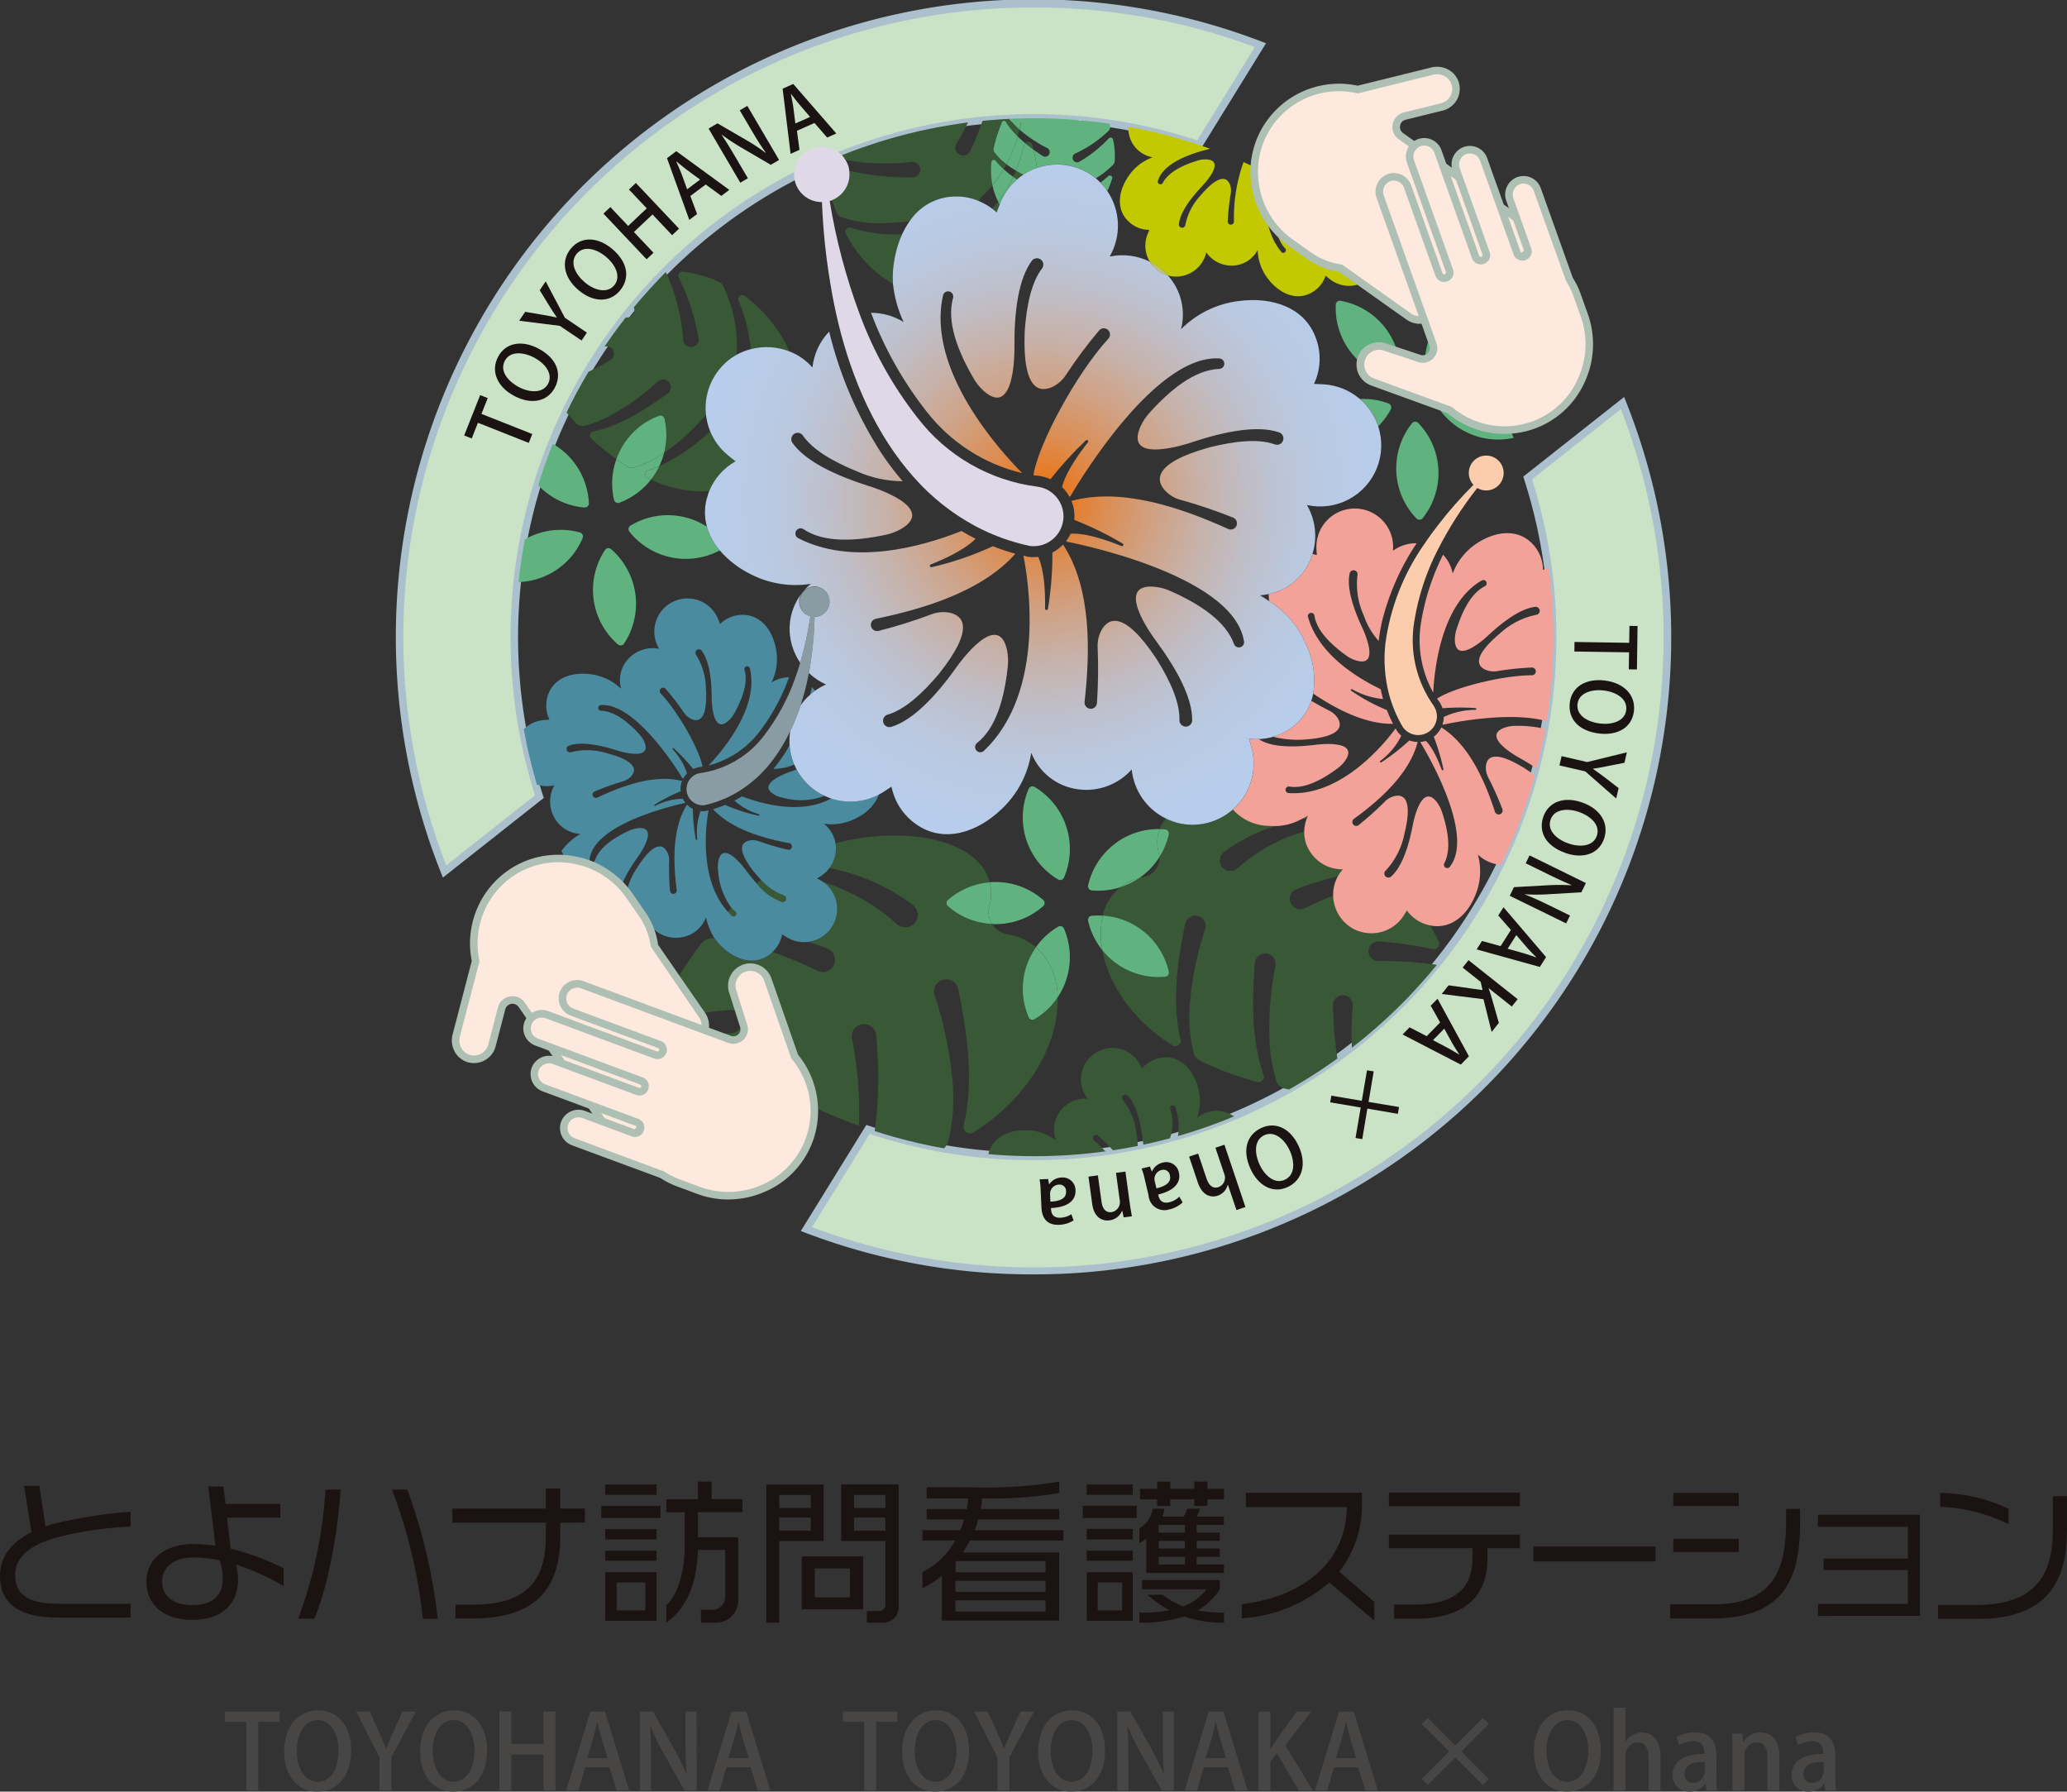 <svg id="グループ_21" data-name="グループ 21" xmlns="http://www.w3.org/2000/svg" xmlns:xlink="http://www.w3.org/1999/xlink" width="233.417" height="202.281" viewBox="0 0 233.417 202.281">
  <rect x="0" y="0" width="233.417" height="202.281" fill="#333333" stroke="none"/>
  <defs>
    <clipPath id="clip-path">
      <rect id="長方形_4" data-name="長方形 4" width="233.417" height="202.281" fill="none"/>
    </clipPath>
    <clipPath id="clip-path-2">
      <path id="パス_85" data-name="パス 85" d="M230.823,73.7a1.965,1.965,0,0,0,.261,2.331,45.322,45.322,0,0,0-3.889,4.4c-.576.73-1.133,1.495-1.661,2.285a25.4,25.4,0,0,0-4.406,11.327,15.8,15.8,0,0,0,.383,5.468,14.816,14.816,0,0,0,1.6,3.87,2.118,2.118,0,0,0,3.849-1.245,2.154,2.154,0,0,0-.406-1.225,12.739,12.739,0,0,1-2.138-9.545,27.124,27.124,0,0,1,2.634-8,42.517,42.517,0,0,1,4.465-6.986.109.109,0,0,1,.013.01,1.97,1.97,0,1,0-.7-2.7" transform="translate(-221.044 -72.728)" fill="none"/>
    </clipPath>
    <linearGradient id="linear-gradient" x1="-11.304" y1="4.775" x2="-11.253" y2="4.775" gradientUnits="objectBoundingBox">
      <stop offset="0" stop-color="#ffc800"/>
      <stop offset="0.201" stop-color="#fdc92d"/>
      <stop offset="0.47" stop-color="#fcca63"/>
      <stop offset="0.703" stop-color="#fbcc8b"/>
      <stop offset="0.887" stop-color="#fbcca4"/>
      <stop offset="1" stop-color="#fbcdad"/>
    </linearGradient>
    <clipPath id="clip-path-4">
      <path id="パス_117" data-name="パス 117" d="M122.423,94.9a1.7,1.7,0,0,0,1.162,2.1c.01,0,.01,0,.01.011a38.438,38.438,0,0,1-1.152,5.238q-.248.855-.559,1.711a23.718,23.718,0,0,1-3.443,6.4,10.963,10.963,0,0,1-7.249,4.334,2.689,2.689,0,0,0-.414.1,1.906,1.906,0,0,0-.591.373,1.82,1.82,0,0,0-.581,1.359,2.1,2.1,0,0,0,.01.249,2.753,2.753,0,0,0,.114.414,1.848,1.848,0,0,0,.633.8,1.7,1.7,0,0,0,.622.29,1.645,1.645,0,0,0,.717.031,12.792,12.792,0,0,0,3.37-1.3,13.827,13.827,0,0,0,3.651-3.008,18.425,18.425,0,0,0,2.592-4.045,24.474,24.474,0,0,0,1.183-2.925c.269-.84.5-1.68.695-2.53.083-.373.156-.736.228-1.11.083-.435.155-.861.217-1.286a39.345,39.345,0,0,0,.436-5.05,1.7,1.7,0,1,0-1.649-2.168" transform="translate(-109.604 -93.669)" fill="none"/>
    </clipPath>
    <linearGradient id="linear-gradient-2" x1="-4.739" y1="5.51" x2="-4.696" y2="5.51" gradientUnits="objectBoundingBox">
      <stop offset="0" stop-color="#ffc800"/>
      <stop offset="0.045" stop-color="#f4c40e"/>
      <stop offset="0.207" stop-color="#d4b83b"/>
      <stop offset="0.37" stop-color="#b9ad60"/>
      <stop offset="0.531" stop-color="#a4a67d"/>
      <stop offset="0.691" stop-color="#95a092"/>
      <stop offset="0.848" stop-color="#8c9d9e"/>
      <stop offset="1" stop-color="#8a9ca3"/>
    </linearGradient>
    <clipPath id="clip-path-6">
      <path id="パス_121" data-name="パス 121" d="M129.795,23.428a3.072,3.072,0,0,0-.8.124,3.121,3.121,0,0,0-2.2,3.3v.01a3.068,3.068,0,0,0,.114.6,3.127,3.127,0,0,0,3.017,2.209,72.258,72.258,0,0,0,.965,9.3c.238,1.463.539,2.946.892,4.408,1.545,6.357,4.283,12.621,8.525,17.371a25.05,25.05,0,0,0,6.824,5.445,23.343,23.343,0,0,0,6.264,2.3,3.438,3.438,0,0,0,1.307-.083,3.352,3.352,0,0,0,1.14-.56,3.3,3.3,0,0,0,1.13-1.493,3.208,3.208,0,0,0,.2-.768,3.429,3.429,0,0,0,.031-.466,3.386,3.386,0,0,0-1.12-2.478,3.273,3.273,0,0,0-1.1-.664,3.579,3.579,0,0,0-.778-.186,20.269,20.269,0,0,1-13.493-7.778,43.086,43.086,0,0,1-6.534-11.709A67.842,67.842,0,0,1,130.8,29.557a.036.036,0,0,1,.031-.011,2.068,2.068,0,0,0,.238-.093,3.135,3.135,0,0,0,1.939-3.329,2.6,2.6,0,0,0-.093-.487,2.9,2.9,0,0,0-.352-.746,3.106,3.106,0,0,0-2.63-1.466c-.047,0-.093,0-.139,0" transform="translate(-126.782 -23.424)" fill="none"/>
    </clipPath>
    <linearGradient id="linear-gradient-3" x1="-2.931" y1="4.114" x2="-2.908" y2="4.114" gradientUnits="objectBoundingBox">
      <stop offset="0" stop-color="#ffc800"/>
      <stop offset="0.108" stop-color="#faca21"/>
      <stop offset="0.352" stop-color="#f0cf66"/>
      <stop offset="0.572" stop-color="#e9d29d"/>
      <stop offset="0.76" stop-color="#e3d5c5"/>
      <stop offset="0.909" stop-color="#e0d7de"/>
      <stop offset="1" stop-color="#dfd8e7"/>
    </linearGradient>
    <clipPath id="clip-path-8">
      <path id="パス_123" data-name="パス 123" d="M185.266,43.213c.115.041.239.083.353.114-.124-.135-.238-.27-.373-.394a6.907,6.907,0,0,0-1.669-1.162,3.509,3.509,0,0,0,1.69,1.442" transform="translate(-183.576 -41.771)" fill="none"/>
    </clipPath>
    <radialGradient id="radial-gradient" cx="-4.37" cy="22.08" r="28.517" gradientUnits="objectBoundingBox">
      <stop offset="0" stop-color="#ffc800"/>
      <stop offset="0.118" stop-color="#efc61c"/>
      <stop offset="0.298" stop-color="#dcc441"/>
      <stop offset="0.478" stop-color="#ccc25e"/>
      <stop offset="0.656" stop-color="#c1c173"/>
      <stop offset="0.831" stop-color="#bbc17f"/>
      <stop offset="1" stop-color="#b9c184"/>
    </radialGradient>
    <clipPath id="clip-path-9">
      <path id="パス_124" data-name="パス 124" d="M150.042,26.639a6.747,6.747,0,0,0-1.546.767,6.1,6.1,0,0,0-.706.54,6.768,6.768,0,0,0-1.908,2.7c-.021.041-.031.083-.052.135-.114.29-.228.591-.342.881a5.431,5.431,0,0,0-.529-.436,6.93,6.93,0,0,0-1.452-.83,6.311,6.311,0,0,0-2.727-.529,6.248,6.248,0,0,0-5.113,2.779,9.291,9.291,0,0,0-.861,1.5,11.555,11.555,0,0,0-.84,2.707,11.062,11.062,0,0,0-.187,2.872,13.663,13.663,0,0,0,1.2,4.315A6.943,6.943,0,0,0,131.3,43a42.016,42.016,0,0,0,6.212,11.066A19.387,19.387,0,0,0,148.372,61.1c-2.478-2.5-10.879-11.677-8.929-20.109a.585.585,0,0,1,1.12.342c-.747,2.645.518,5.943,2.24,8.93A5.935,5.935,0,0,0,144,51.8c3.557,3.184,3.5-4.438,3.495-4.9v-.021c-.031-4.055.456-7.758,2-9.8a.724.724,0,0,1,1.131.9c-1.224,1.566-1.763,4.221-1.971,7.094-.29,6.835,1.784,6.928,3.143,6.285A3.732,3.732,0,0,0,153.319,50a52.508,52.508,0,0,1,3.713-4.978.7.7,0,1,1,1.048.923c-3.63,3.972-7.9,11.9-8.443,15.39a2.721,2.721,0,0,1,.281.042l.259.021a4.669,4.669,0,0,1,1.39.394,39.738,39.738,0,0,1,3.993-4.387c.145-.135.353.072.228.228-2.406,3.039-2.841,4.678-2.914,5.05a3.761,3.761,0,0,1,.436.478,4.337,4.337,0,0,1,.395.6.522.522,0,0,0,.114-.052s9.168-16.023,16.78-15.556a.591.591,0,0,1,.011,1.182c-2.738.1-5.487,2.323-7.8,4.885a5.844,5.844,0,0,0-1.078,1.608c-1.939,4.356,5.289,1.96,5.735,1.815l.011-.011c3.848-1.276,7.519-1.971,9.936-1.12a.719.719,0,0,1-.5,1.348c-1.877-.685-4.563-.373-7.364.322-6.6,1.825-6.046,3.837-5,4.936a3.714,3.714,0,0,0,1.773,1.016,57.363,57.363,0,0,1,5.881,1.992.7.7,0,1,1-.56,1.286c-5.185-2.355-12.03-4.74-17.713-3.174a4.432,4.432,0,0,1,.321,2.147,37.4,37.4,0,0,1,5.466,2.665.158.158,0,0,1-.145.28c-4.045-1.649-5.684-1.389-5.736-1.379a4.021,4.021,0,0,1-.5.809.32.32,0,0,1,.083.083c.01,0,18.657,3.505,19.984,11.159a.59.59,0,0,1-1.12.373c-.944-2.582-3.9-4.5-7.052-5.911a5.86,5.86,0,0,0-1.857-.529c-4.75-.487-.238,5.642.042,6.015l.011.011c2.406,3.266,4.2,6.544,4.138,9.106A.721.721,0,0,1,166.127,89c.073-1.991-1.048-4.46-2.573-6.9-3.785-5.714-5.517-4.563-6.243-3.246a3.755,3.755,0,0,0-.415,2.012,58.325,58.325,0,0,1-.083,6.212.7.7,0,1,1-1.4-.145c.643-5.632.8-12.861-2.428-17.765a4.608,4.608,0,0,1-1.2.9,37.927,37.927,0,0,1-.509,6.368.163.163,0,0,1-.321-.042c.072-4.231-.705-5.7-.778-5.839a4.572,4.572,0,0,1-1.068,0l-.093-.011-.052-.01c-.145-.031-.3-.073-.456-.114.477,2.354,2.717,15.307-4.511,22.079a.589.589,0,0,1-.706-.944c2.158-1.7,3.07-5.1,3.444-8.535a6.043,6.043,0,0,0-.073-1.929c-1.007-4.667-5.434,1.525-5.7,1.9l-.01.021c-2.355,3.3-4.926,6-7.374,6.741a.722.722,0,0,1-.394-1.39c1.918-.55,3.91-2.375,5.777-4.584,4.252-5.351,2.623-6.647,1.14-6.938a3.888,3.888,0,0,0-2.032.218,54.4,54.4,0,0,1-5.933,1.857.7.7,0,1,1-.3-1.369c5.372-1.1,12-3.09,15.763-7.342a26.107,26.107,0,0,1-2.541-.851,35.263,35.263,0,0,1-6.918,2.365.161.161,0,0,1-.083-.311c3.609-1.432,4.812-2.635,5.051-2.9q-.81-.405-1.587-.871c-4.7,1.857-12.445,3.941-18.512.767a.591.591,0,0,1,.685-.964c2.271,1.535,5.8,1.348,9.178.643a6.024,6.024,0,0,0,1.815-.674c4.127-2.4-3.132-4.7-3.568-4.833h-.021c-3.868-1.234-7.239-2.831-8.7-4.936a.722.722,0,0,1,1.2-.8c1.12,1.649,3.474,2.987,6.149,4.076a12.754,12.754,0,0,0,5.123,1.1,34.272,34.272,0,0,1-2.343-3.08,44.537,44.537,0,0,1-5.953-13.814,6.9,6.9,0,0,0-1.888,4.055,6.605,6.605,0,0,0-2.561-1.805,7.029,7.029,0,0,0-4.4-.269,6.385,6.385,0,0,0-1.6.632,6.593,6.593,0,0,0-1.939,1.628,6.909,6.909,0,0,0-1.525,5.155,7.276,7.276,0,0,0,.477,1.866,6.941,6.941,0,0,0,2.012,2.707c.27.228.571.457.851.674a6.781,6.781,0,0,0-2.976,3.371,5.2,5.2,0,0,0-.187.56,5.9,5.9,0,0,0-.062,3.464,7.2,7.2,0,0,0,1.442,2.665,10.968,10.968,0,0,0,3.153,2.51,11.138,11.138,0,0,0,7.145,1.265,6.552,6.552,0,0,0-2.292,6.316,7,7,0,0,0,1.079,2.6,38.438,38.438,0,0,0,1.152-5.238c0-.011,0-.011-.01-.011a1.716,1.716,0,1,1,.487.063,39.344,39.344,0,0,1-.436,5.05c-.062.425-.134.851-.217,1.286a6.994,6.994,0,0,0,1.939,1.3,7.312,7.312,0,0,0-1.244.705,5.914,5.914,0,0,0-.559.456,6.346,6.346,0,0,0-1.058,1.182,24.475,24.475,0,0,1-1.183,2.925,7.532,7.532,0,0,0-.072,1.608,6.951,6.951,0,0,0,.529,2.168c.083.187.175.373.269.55.094.155.166.311.27.456a6.805,6.805,0,0,0,2.883,2.52c.238.114.487.207.736.3a6.906,6.906,0,0,0,5.424-.457c.166-.093.332-.176.487-.28.311-.2.613-.4.912-.6a6.8,6.8,0,0,0,2.759,4.23c3.111,2.2,6.866.975,9.624-1.649a11.07,11.07,0,0,0,3.4-6.409,6.576,6.576,0,0,0,5.3,4.128,6.876,6.876,0,0,0,6.046-2.24,6.922,6.922,0,0,0,3.837,5.527,6.722,6.722,0,0,0,4.77.488,6.928,6.928,0,0,0,2.811-1.494,7.14,7.14,0,0,0,1.473-1.825,6.919,6.919,0,0,0,.653-5.1c-.093-.352-.187-.7-.3-1.057a7.24,7.24,0,0,0,1.161.03,6.678,6.678,0,0,0,1.555-.259,6.484,6.484,0,0,0,2.168-1.089,6.026,6.026,0,0,0,2.147-2.967,5.578,5.578,0,0,0,.218-.82,9.6,9.6,0,0,0-.965-5.87,10.356,10.356,0,0,0-4-4.563c-.322-.218-.664-.435-1.037-.664a5.886,5.886,0,0,0,.964-.145,6.441,6.441,0,0,0,4.6-3.609,7.482,7.482,0,0,0,.352-.913,6.885,6.885,0,0,0-.622-5.527,6.9,6.9,0,0,0,8.049-8.888,7.049,7.049,0,0,0-2.064-3.08,6.931,6.931,0,0,0-4.086-1.659c-.363-.021-.736-.032-1.1-.052a6.654,6.654,0,0,0,.259-5.041c-1.224-3.6-4.978-4.812-8.753-4.314a11.093,11.093,0,0,0-6.523,3.184,6.6,6.6,0,0,0-1.483-6.067c-.114-.031-.238-.073-.353-.114a3.509,3.509,0,0,1-1.69-1.442,6.947,6.947,0,0,0-4.533-.58,6.96,6.96,0,0,0-.269-7.4,6.657,6.657,0,0,0-.778-.944,5.719,5.719,0,0,0-.518-.487,6.875,6.875,0,0,0-6.647-1.172" transform="translate(-112.549 -26.249)" fill="none"/>
    </clipPath>
    <radialGradient id="radial-gradient-2" cx="0.5" cy="0.493" r="0.496" gradientUnits="objectBoundingBox">
      <stop offset="0" stop-color="#ee6e07"/>
      <stop offset="0.058" stop-color="#e8781f"/>
      <stop offset="0.194" stop-color="#db8e55"/>
      <stop offset="0.332" stop-color="#d0a183"/>
      <stop offset="0.47" stop-color="#c7b1a8"/>
      <stop offset="0.606" stop-color="#c0bdc5"/>
      <stop offset="0.74" stop-color="#bbc6da"/>
      <stop offset="0.872" stop-color="#b8cbe6"/>
      <stop offset="1" stop-color="#b8cdeb"/>
    </radialGradient>
  </defs>
  <path id="パス_1" data-name="パス 1" d="M35.918,273.2v1.154h2.4v7.756h1.351v-7.756h2.41V273.2Z" transform="translate(-10.512 -79.961)" fill="#474645"/>
  <g id="グループ_2" data-name="グループ 2">
    <g id="グループ_1" data-name="グループ 1" clip-path="url(#clip-path)">
      <path id="パス_2" data-name="パス 2" d="M52.927,277.514c0,3.1-1.665,4.67-3.831,4.67-2.271,0-3.727-1.84-3.727-4.53,0-2.807,1.56-4.646,3.843-4.646,2.365,0,3.715,1.944,3.715,4.506m-6.137.1c0,1.805.815,3.459,2.353,3.459,1.56,0,2.364-1.619,2.364-3.517,0-1.7-.746-3.447-2.341-3.447-1.642,0-2.375,1.758-2.375,3.5" transform="translate(-13.278 -79.903)" fill="#474645"/>
      <path id="パス_3" data-name="パス 3" d="M63.612,273.205l-2.76,5.148v3.761H59.5v-3.726l-2.62-5.183h1.526l1.048,2.329c.291.652.547,1.212.781,1.84h.023c.222-.593.489-1.188.781-1.851l1.06-2.318Z" transform="translate(-16.648 -79.961)" fill="#474645"/>
      <path id="パス_4" data-name="パス 4" d="M74.632,277.514c0,3.1-1.665,4.67-3.831,4.67-2.271,0-3.727-1.84-3.727-4.53,0-2.807,1.56-4.646,3.843-4.646,2.365,0,3.715,1.944,3.715,4.506m-6.137.1c0,1.805.815,3.459,2.353,3.459,1.56,0,2.364-1.619,2.364-3.517,0-1.7-.746-3.447-2.341-3.447-1.642,0-2.375,1.758-2.375,3.5" transform="translate(-19.631 -79.903)" fill="#474645"/>
      <path id="パス_5" data-name="パス 5" d="M86.057,282.109H84.706v-4.053H81.073v4.053H79.722v-8.92h1.351v3.68h3.633v-3.68h1.351Z" transform="translate(-23.333 -79.956)" fill="#474645"/>
      <path id="パス_6" data-name="パス 6" d="M97.5,282.114h-1.42l-.8-2.62H92.548l-.768,2.62H90.394l2.725-8.909h1.654Zm-2.445-3.656-.7-2.329c-.163-.583-.315-1.212-.443-1.758h-.023c-.128.547-.267,1.2-.419,1.747l-.71,2.341Z" transform="translate(-26.456 -79.961)" fill="#474645"/>
      <path id="パス_7" data-name="パス 7" d="M108.565,282.114H107.2l-2.341-4.169a28.99,28.99,0,0,1-1.479-3.016l-.046.011c.07,1.13.093,2.283.093,3.843v3.331h-1.246v-8.909h1.467l2.329,4.122a25.409,25.409,0,0,1,1.444,2.947l.035-.012c-.105-1.211-.14-2.353-.14-3.773v-3.284h1.246Z" transform="translate(-29.907 -79.961)" fill="#474645"/>
      <path id="パス_8" data-name="パス 8" d="M120.041,282.114h-1.42l-.8-2.62h-2.725l-.768,2.62h-1.386l2.725-8.909h1.654Zm-2.445-3.656-.7-2.329c-.163-.583-.315-1.212-.443-1.758h-.023c-.128.547-.267,1.2-.419,1.747l-.71,2.341Z" transform="translate(-33.054 -79.961)" fill="#474645"/>
      <path id="パス_9" data-name="パス 9" d="M140.736,274.358h-2.411v7.755h-1.35v-7.755h-2.4V273.2h6.16Z" transform="translate(-39.387 -79.961)" fill="#474645"/>
      <path id="パス_10" data-name="パス 10" d="M151.586,277.514c0,3.1-1.665,4.67-3.831,4.67-2.27,0-3.727-1.84-3.727-4.53,0-2.807,1.56-4.646,3.843-4.646,2.365,0,3.715,1.944,3.715,4.506m-6.137.1c0,1.805.815,3.459,2.353,3.459,1.56,0,2.364-1.619,2.364-3.517,0-1.7-.746-3.447-2.341-3.447-1.642,0-2.375,1.758-2.375,3.5" transform="translate(-42.154 -79.903)" fill="#474645"/>
      <path id="パス_11" data-name="パス 11" d="M162.271,273.205l-2.761,5.148v3.761h-1.35v-3.726l-2.62-5.183h1.526l1.048,2.329c.291.652.547,1.212.78,1.84h.023c.221-.593.489-1.188.781-1.851l1.06-2.318Z" transform="translate(-45.523 -79.961)" fill="#474645"/>
      <path id="パス_12" data-name="パス 12" d="M173.292,277.514c0,3.1-1.666,4.67-3.832,4.67-2.271,0-3.726-1.84-3.726-4.53,0-2.807,1.56-4.646,3.843-4.646,2.364,0,3.715,1.944,3.715,4.506m-6.137.1c0,1.805.816,3.459,2.353,3.459,1.56,0,2.364-1.619,2.364-3.517,0-1.7-.745-3.447-2.341-3.447-1.642,0-2.375,1.758-2.375,3.5" transform="translate(-48.507 -79.903)" fill="#474645"/>
      <path id="パス_13" data-name="パス 13" d="M184.762,282.114H183.4l-2.341-4.169a28.847,28.847,0,0,1-1.479-3.016l-.046.011c.069,1.13.093,2.283.093,3.843v3.331h-1.246v-8.909h1.467l2.329,4.122a25.3,25.3,0,0,1,1.444,2.947l.035-.012c-.1-1.211-.14-2.353-.14-3.773v-3.284h1.246Z" transform="translate(-52.208 -79.961)" fill="#474645"/>
      <path id="パス_14" data-name="パス 14" d="M196.238,282.114h-1.421l-.8-2.62h-2.725l-.77,2.62h-1.386l2.725-8.909h1.654Zm-2.446-3.656-.7-2.329c-.163-.583-.314-1.212-.442-1.758h-.024c-.128.547-.268,1.2-.419,1.747l-.711,2.341Z" transform="translate(-55.355 -79.961)" fill="#474645"/>
      <path id="パス_15" data-name="パス 15" d="M207.05,282.114h-1.572l-2.469-4.2-.746.932v3.272h-1.34v-8.909h1.34v4.181h.035c.209-.349.431-.676.64-.99l2.294-3.191h1.642l-2.922,3.8Z" transform="translate(-58.806 -79.961)" fill="#474645"/>
      <path id="パス_16" data-name="パス 16" d="M217.037,282.114h-1.421l-.8-2.62h-2.725l-.768,2.62h-1.386l2.725-8.909h1.654Zm-2.446-3.656-.7-2.329c-.163-.583-.314-1.212-.442-1.758h-.024c-.128.547-.268,1.2-.419,1.747l-.711,2.341Z" transform="translate(-61.443 -79.961)" fill="#474645"/>
      <path id="パス_17" data-name="パス 17" d="M234.557,281.12l-.687.675-3.1-3.1-3.109,3.1-.687-.675,3.109-3.109-3.109-3.1.7-.687,3.1,3.109,3.1-3.109.687.687-3.109,3.1Z" transform="translate(-66.431 -80.26)" fill="#474645"/>
      <path id="パス_18" data-name="パス 18" d="M252.452,277.514c0,3.1-1.666,4.67-3.832,4.67-2.271,0-3.726-1.84-3.726-4.53,0-2.807,1.56-4.646,3.843-4.646,2.364,0,3.715,1.944,3.715,4.506m-6.137.1c0,1.805.816,3.459,2.353,3.459,1.56,0,2.364-1.619,2.364-3.517,0-1.7-.746-3.447-2.341-3.447-1.642,0-2.375,1.758-2.375,3.5" transform="translate(-71.675 -79.903)" fill="#474645"/>
      <path id="パス_19" data-name="パス 19" d="M262.907,281.936h-1.351v-3.75c0-.92-.315-1.689-1.223-1.689a1.427,1.427,0,0,0-1.374,1.514v3.925h-1.351V272.6h1.351v3.8h.023a2.188,2.188,0,0,1,1.84-1.013c.966,0,2.084.651,2.084,2.679Z" transform="translate(-75.396 -79.783)" fill="#474645"/>
      <path id="パス_20" data-name="パス 20" d="M271.981,281.561a8.66,8.66,0,0,0,.093,1.525h-1.223l-.093-.745h-.035a2.173,2.173,0,0,1-1.793.874,1.813,1.813,0,0,1-1.887-1.875c0-1.6,1.386-2.387,3.587-2.387,0-.477,0-1.432-1.292-1.432a2.956,2.956,0,0,0-1.561.443l-.279-.9a4,4,0,0,1,2.073-.536c1.886,0,2.411,1.246,2.411,2.609Zm-1.316-1.7c-1.06,0-2.283.2-2.283,1.34a.916.916,0,0,0,.944,1.024,1.31,1.31,0,0,0,1.34-1.3Z" transform="translate(-78.157 -80.934)" fill="#474645"/>
      <path id="パス_21" data-name="パス 21" d="M281.874,283.087h-1.351v-3.761c0-.909-.3-1.678-1.223-1.678a1.446,1.446,0,0,0-1.374,1.572v3.866h-1.351v-4.611c0-.711-.023-1.258-.047-1.806H277.7l.071.956h.035a2.2,2.2,0,0,1,1.945-1.095c1,0,2.119.651,2.119,2.631Z" transform="translate(-80.934 -80.934)" fill="#474645"/>
      <path id="パス_22" data-name="パス 22" d="M290.969,281.561a8.66,8.66,0,0,0,.093,1.525h-1.223l-.093-.745h-.035a2.173,2.173,0,0,1-1.793.874,1.813,1.813,0,0,1-1.887-1.875c0-1.6,1.386-2.387,3.587-2.387,0-.477,0-1.432-1.292-1.432a2.956,2.956,0,0,0-1.561.443l-.279-.9a4,4,0,0,1,2.073-.536c1.886,0,2.411,1.246,2.411,2.609Zm-1.316-1.7c-1.06,0-2.283.2-2.283,1.34a.916.916,0,0,0,.944,1.024,1.31,1.31,0,0,0,1.34-1.3Z" transform="translate(-83.715 -80.934)" fill="#474645"/>
      <path id="パス_23" data-name="パス 23" d="M6.668,252.054c-4,0-6.668-1.186-6.668-4.758,0-1.821,1.008-3.626,3.555-4.882l-.831-5.235H4.44l.707,4.581a10.977,10.977,0,0,1,1.079-.336,54.7,54.7,0,0,1,8.525-1.326v1.681a40.9,40.9,0,0,0-8.189,1.185c-3.414.92-4.846,2.4-4.846,4.28,0,2.618,2.1,3.254,5.111,3.254h7.924v1.557Z" transform="translate(0 -69.417)" fill="#1a1311"/>
      <path id="パス_24" data-name="パス 24" d="M33.491,246.088a7.381,7.381,0,0,1,.23,1.787c0,1.751-.973,4.457-5.147,4.457-3.36,0-5.2-1.768-5.2-4.316,0-2.352,1.892-4.244,5.341-4.244a19.055,19.055,0,0,1,2.459.194l-.813-6.685h1.7l.248,1.963H38.5V240.8H32.482l.407,3.5a28.128,28.128,0,0,1,5.978,2.211v2a28.009,28.009,0,0,0-5.377-2.423m-1.857-.477a14.619,14.619,0,0,0-2.954-.318c-2.229,0-3.537,1.114-3.537,2.723,0,1.521,1.132,2.653,3.414,2.653,3.06,0,3.432-1.946,3.432-2.9a5.6,5.6,0,0,0-.354-2.158" transform="translate(-6.841 -69.446)" fill="#1a1311"/>
      <path id="パス_25" data-name="パス 25" d="M49.42,252.353H47.6a49.707,49.707,0,0,0,3.078-14.574h1.715c-.248,4.051-1.273,10.612-2.971,14.574m12.257.018a57.384,57.384,0,0,0-3.484-14.592h1.734a62.181,62.181,0,0,1,3.431,14.592Z" transform="translate(-13.931 -69.592)" fill="#1a1311"/>
      <path id="パス_26" data-name="パス 26" d="M84.41,241.46v1.61c0,6.1-3.113,9.2-9.816,9.2H72.578v-1.556h1.981c5.89,0,8.224-2.565,8.224-7.764V241.46H72.224v-1.591H82.783V237.6H84.41v2.264h2.777v1.591Z" transform="translate(-21.138 -69.541)" fill="#1a1311"/>
      <path id="パス_27" data-name="パス 27" d="M96,239.246h6.686v1.362H96Zm.442-2.423h5.8v1.168h-5.8Zm0,5.041h5.8v1.168h-5.8Zm0,2.44h5.8v1.132h-5.8Zm0,2.424h5.8v5.483h-5.8Zm4.528,1.167H97.731v3.148h3.237Zm5.943-7.942v2.83h4.546v7.164a2.485,2.485,0,0,1-2.529,2.476h-1.681v-1.451h1.309a1.43,1.43,0,0,0,1.432-1.45v-5.306h-3.078c-.124,3.821-1.273,6.563-3.573,8.208V250.46c1.238-1.1,2.087-3.7,2.087-6.827v-3.679h-2.087v-1.468h3.573V236.5h1.557v1.981h3.467v1.468Z" transform="translate(-28.096 -69.219)" fill="#1a1311"/>
      <path id="パス_28" data-name="パス 28" d="M123.8,243.339v9.216h-1.45v-15.6h6.473v6.385Zm3.573-5.2H123.8v1.468h3.573Zm0,2.546H123.8v1.485h3.573Zm-1.026,4.387h6.934v5.978h-6.934Zm5.447,1.362h-3.979v3.272h3.979Zm3.7,6.12h-1.8v-1.309h1.433a.687.687,0,0,0,.672-.69v-7.217H130.8v-6.385h6.491v13.779a1.732,1.732,0,0,1-1.8,1.822m.3-14.415h-3.537v1.468h3.537Zm0,2.546h-3.537v1.485h3.537Z" transform="translate(-35.808 -69.351)" fill="#1a1311"/>
      <path id="パス_29" data-name="パス 29" d="M152.631,243.154a14.087,14.087,0,0,1-.8,1.345h10.877v7.694H149.465v-5.059a12.471,12.471,0,0,1-2.193,1.415v-1.84a8.63,8.63,0,0,0,3.7-3.555h-3.7v-1.167h4.28a12.317,12.317,0,0,0,.425-1.221h-4.228V239.6h4.528c.071-.389.123-.8.177-1.2h-4.705v-1.273c1.981,0,3.7.018,5.218.018a50.374,50.374,0,0,0,9.745-.637v1.273a45.51,45.51,0,0,1-8.7.619c-.035.407-.088.814-.159,1.2h8.861v1.167h-9.144a12.283,12.283,0,0,1-.407,1.221H163.19v1.167Zm8.542,2.317H151.11a.97.97,0,0,1-.106.141v1.132h10.17Zm0,2.228H151v1.256h10.17Zm0,2.211H151v1.256h10.17Z" transform="translate(-43.103 -69.219)" fill="#1a1311"/>
      <path id="パス_30" data-name="パス 30" d="M172.872,239.228h6.084v1.379h-6.084Zm.442-2.406h5.2v1.168h-5.2Zm0,5.023h5.2v1.185h-5.2Zm0,2.458h5.2v1.132h-5.2Zm0,2.424h5.2v5.483h-5.2Zm4,1.167h-2.759v3.148h2.759Zm2.725-1.079v-3.874a3.381,3.381,0,0,1-.779.477v-1.645a3.092,3.092,0,0,0,1.5-2.211H182.1a3.513,3.513,0,0,1-.248.885h2.44l.39-.885h1.432l-.372.885h3.061v.937H185.73v.867h2.6v.938h-2.6v.866h2.6v.938h-2.6v.866h3.078v.956Zm4.262,4.917a15.573,15.573,0,0,1-5.041.69v-1.132a17.062,17.062,0,0,0,3.4-.265,12.11,12.11,0,0,1-2.476-1.751h1.7a8.668,8.668,0,0,0,2.353,1.309,6.182,6.182,0,0,0,2.618-1.927h-7.287v-1.044h8.773v1.044a7.468,7.468,0,0,1-2.476,2.388,15.721,15.721,0,0,0,2.954.248v1.132a13.955,13.955,0,0,1-4.511-.69m2.635-13.23v.743h-1.486V238.5h-2.706v.743h-1.486V238.5h-1.927v-1.185h1.927V236.5h1.486v.814h2.706V236.5h1.486v.814h1.875V238.5Zm-2.547,2.882h-2.954v.866h2.954Zm0,1.805h-2.954v.866h2.954Zm0,1.8h-2.954v.866h2.954Z" transform="translate(-50.596 -69.219)" fill="#1a1311"/>
      <path id="パス_31" data-name="パス 31" d="M208.134,248.4a16.565,16.565,0,0,1-9.887,4.05v-1.591c6.243-.708,11.78-4.245,11.868-10.966H198.724v-1.61h13.089v1.132a12.111,12.111,0,0,1-2.548,7.764l3.945,3.431v2.1Z" transform="translate(-58.022 -69.739)" fill="#1a1311"/>
      <path id="パス_32" data-name="パス 32" d="M221.746,238.254h14.787v1.539H221.746Zm11.125,6.28v1.22c0,4.209-2.6,6.739-8.154,6.739H222.33V250.9h2.387c4.439,0,6.456-1.857,6.456-5.147v-1.22h-9.427v-1.539h14.787v1.539Z" transform="translate(-64.9 -69.731)" fill="#1a1311"/>
      <rect id="長方形_3" data-name="長方形 3" width="13.778" height="1.681" transform="translate(173.168 174.607)" fill="#1a1311"/>
      <path id="パス_33" data-name="パス 33" d="M271.44,252.472h-4.793V250.88h4.917c6.828,0,8.172-4.015,8.172-9.41v-1.362h1.575v1.556c0,6.031-1.575,10.807-9.87,10.807M267,238.3h7.394v1.485H267Zm0,5.183h7.394v1.5H267Z" transform="translate(-78.041 -69.746)" fill="#1a1311"/>
      <path id="パス_34" data-name="パス 34" d="M290.246,253.206v-1.345H300.4v-3.838h-9.515v-1.291H300.4v-3.59H290.246v-1.362H301.76v11.425Z" transform="translate(-84.948 -70.764)" fill="#1a1311"/>
      <path id="パス_35" data-name="パス 35" d="M313.924,252.525H309.4V250.95h4.4c7.872,0,8.579-4.953,8.579-8.808v-3.467h1.591v3.414c0,4.069-.567,10.436-10.046,10.436m-4.28-12.647V238.3a19.076,19.076,0,0,1,7.728,1.786v1.751a19,19,0,0,0-7.728-1.964" transform="translate(-90.553 -69.746)" fill="#1a1311"/>
      <path id="パス_36" data-name="パス 36" d="M207.833,138.4A71.663,71.663,0,0,0,220.9,64.337L210.2,72.792A58.64,58.64,0,0,1,135.7,146.35L128.748,157.6a71.7,71.7,0,0,0,79.085-19.2" transform="translate(-37.682 -18.83)" fill="#cae3c7"/>
      <path id="パス_37" data-name="パス 37" d="M153.927,162.427a71.6,71.6,0,0,1-25.593-4.711l-.481-.184,7.4-11.978.32.107a58.214,58.214,0,0,0,73.954-73.023l-.09-.282,11.39-8.993.211.533a71.913,71.913,0,0,1-67.112,98.532M129.12,157.1a71.146,71.146,0,0,0,91.335-92.36l-10.026,7.916a59.067,59.067,0,0,1-74.8,73.917Z" transform="translate(-37.42 -18.545)" fill="#aac0cc"/>
      <path id="パス_38" data-name="パス 38" d="M91.629,33.1a58.637,58.637,0,0,1,62.438-16.58l6.954-11.256A71.574,71.574,0,0,0,68.89,98.558L79.6,90.1A58.6,58.6,0,0,1,91.629,33.1" transform="translate(-18.686 -0.162)" fill="#cae3c7"/>
      <path id="パス_39" data-name="パス 39" d="M68.5,99.083l-.211-.531A72,72,0,0,1,160.971,4.7l.481.184-7.4,11.979-.32-.106A58.213,58.213,0,0,0,79.8,89.81l.09.282ZM135.4.85a71.06,71.06,0,0,0-66.52,96.855L78.9,89.789a59.066,59.066,0,0,1,74.78-73.944l6.505-10.529A70.758,70.758,0,0,0,135.4.85" transform="translate(-18.485 0)" fill="#aac0cc"/>
      <path id="パス_40" data-name="パス 40" d="M76.767,63.406l-.707,1.785L81.8,67.464l-.4,1-5.74-2.273-.7,1.776-.854-.339,1.806-4.559Z" transform="translate(-21.69 -18.459)" fill="#1a1311"/>
      <path id="パス_41" data-name="パス 41" d="M83.915,55.4c2.18,1.143,2.671,2.9,1.869,4.419-.838,1.6-2.672,1.94-4.562.948-1.974-1.036-2.693-2.814-1.85-4.421.875-1.662,2.742-1.894,4.543-.946m-2.192,4.355c1.268.667,2.734.7,3.3-.378s-.265-2.259-1.6-2.962c-1.2-.628-2.7-.748-3.288.373-.608,1.154.358,2.321,1.588,2.967" transform="translate(-23.129 -16.052)" fill="#1a1311"/>
      <path id="パス_42" data-name="パス 42" d="M85.881,44.913l2.169,4.111L90.535,50.7l-.6.891-2.46-1.657-4.588-.576.679-1.007,2.005.344c.559.1,1.042.178,1.561.3l.01-.013c-.294-.41-.567-.853-.875-1.34l-1.059-1.73Z" transform="translate(-24.259 -13.145)" fill="#1a1311"/>
      <path id="パス_43" data-name="パス 43" d="M95.516,39.288c1.884,1.584,1.988,3.4.88,4.718-1.161,1.382-3.025,1.328-4.661-.05-1.707-1.437-2.029-3.327-.862-4.714,1.21-1.439,3.084-1.266,4.642.045m-3.075,3.786c1.1.923,2.519,1.274,3.306.339s.225-2.266-.929-3.236c-1.035-.871-2.478-1.311-3.294-.342-.84,1-.145,2.345.917,3.239" transform="translate(-26.394 -11.19)" fill="#1a1311"/>
      <path id="パス_44" data-name="パス 44" d="M104.876,34.365l-.782.738-2.213-2.343-2.1,1.983,2.214,2.343-.782.738L96.34,32.665l.781-.738,2.01,2.129,2.1-1.984-2.01-2.127.782-.739Z" transform="translate(-28.196 -8.548)" fill="#1a1311"/>
      <path id="パス_45" data-name="パス 45" d="M113.521,28.5l-.9.678-1.763-1.285-1.735,1.3.762,2.036-.881.66-2.518-6.969,1.052-.789Zm-3.3-1.161-1.557-1.149c-.381-.294-.777-.621-1.121-.908l-.015.011c.18.41.4.891.568,1.313l.666,1.828Z" transform="translate(-31.165 -7.062)" fill="#1a1311"/>
      <path id="パス_46" data-name="パス 46" d="M121.085,23.005l-.936.548-3.282-1.92a22.669,22.669,0,0,1-2.227-1.471l-.028.025c.5.747.983,1.529,1.611,2.6l1.34,2.285-.854.5-3.584-6.111,1.007-.589,3.256,1.889A20.615,20.615,0,0,1,119.56,22.2l.021-.02c-.559-.789-1.043-1.558-1.613-2.532L116.645,17.4l.855-.5Z" transform="translate(-33.108 -4.945)" fill="#1a1311"/>
      <path id="パス_47" data-name="パス 47" d="M131.007,18.991l-1.032.459-1.43-1.643-1.98.88.288,2.152-1.005.449-.9-7.352,1.2-.535Zm-2.957-1.866-1.261-1.465c-.306-.369-.62-.779-.889-1.135l-.017.008c.083.439.191.958.26,1.4l.242,1.93Z" transform="translate(-36.569 -3.922)" fill="#1a1311"/>
      <path id="パス_48" data-name="パス 48" d="M257.495,104.811l.03-1.918-6.174-.093.015-1.077,6.175.095.03-1.91.916.013-.073,4.906Z" transform="translate(-73.564 -29.241)" fill="#1a1311"/>
      <path id="パス_49" data-name="パス 49" d="M253.935,114.595c-2.448-.294-3.533-1.76-3.327-3.472.214-1.8,1.807-2.771,3.933-2.516,2.219.267,3.525,1.676,3.308,3.479-.225,1.867-1.889,2.75-3.914,2.509m.5-4.862c-1.427-.17-2.812.318-2.957,1.533-.147,1.232,1.055,2.021,2.556,2.2,1.343.16,2.8-.264,2.946-1.523.156-1.3-1.164-2.045-2.545-2.212" transform="translate(-73.34 -31.775)" fill="#1a1311"/>
      <path id="パス_50" data-name="パス 50" d="M255.377,125.3l-3.493-3.06-2.914-.672.241-1.048,2.887.667,4.486-1.1-.274,1.182-1.992.393c-.557.11-1.037.207-1.565.277l-.006.016c.423.279.834.593,1.3.937l1.606,1.236Z" transform="translate(-72.868 -35.147)" fill="#1a1311"/>
      <path id="パス_51" data-name="パス 51" d="M248.818,133.67c-2.324-.816-3.066-2.478-2.493-4.1.6-1.7,2.36-2.312,4.377-1.6,2.1.739,3.074,2.393,2.474,4.105-.624,1.772-2.438,2.273-4.357,1.6m1.536-4.63c-1.354-.475-2.808-.3-3.213.854-.411,1.171.591,2.2,2.016,2.7,1.274.447,2.78.348,3.2-.849.431-1.231-.695-2.243-2-2.7" transform="translate(-72.04 -37.367)" fill="#1a1311"/>
      <path id="パス_52" data-name="パス 52" d="M241.032,141.1l.478-.973,3.8-.211a22.9,22.9,0,0,1,2.672,0l.008-.038c-.832-.347-1.664-.733-2.777-1.28l-2.378-1.166.435-.891,6.364,3.121-.516,1.048-3.759.219a20.313,20.313,0,0,1-2.609,0l0,.028c.9.349,1.727.724,2.742,1.222l2.345,1.153-.436.888Z" transform="translate(-70.544 -39.963)" fill="#1a1311"/>
      <path id="パス_53" data-name="パス 53" d="M235.745,149.577l.608-.949,2.1.579,1.164-1.827-1.429-1.634.593-.929,4.808,5.632-.706,1.108Zm3.5-.076,1.861.526c.459.14.946.307,1.368.455l.01-.016c-.314-.318-.691-.69-.992-1.027l-1.266-1.476Z" transform="translate(-68.997 -42.385)" fill="#1a1311"/>
      <path id="パス_54" data-name="パス 54" d="M230.171,157.083l.777-.979,3.838.541-.211-.925-2.039-1.617.663-.835,5.548,4.4-.661.833-2.6-2.066-.017.021c.112.3.208.6.3.888l.854,3.005-.812,1.023-.92-3.7Z" transform="translate(-67.366 -44.858)" fill="#1a1311"/>
      <path id="パス_55" data-name="パス 55" d="M223.923,163.456l.789-.808,1.936,1,1.516-1.549-1.062-1.893.771-.786,3.543,6.5-.92.937Zm3.436.643,1.711.9c.421.232.864.5,1.244.726l.013-.012c-.241-.378-.532-.819-.76-1.21l-.934-1.705Z" transform="translate(-65.537 -46.659)" fill="#1a1311"/>
      <path id="パス_56" data-name="パス 56" d="M212.366,174.464l.134-.755,3.438.58.586-3.443.758.121-.583,3.451,3.445.574-.137.768-3.443-.589-.574,3.447-.763-.129.588-3.443Z" transform="translate(-62.155 -50.003)" fill="#1a1311"/>
      <path id="パス_57" data-name="パス 57" d="M199.465,184.588c-1.038-2.237-.363-3.931,1.2-4.655,1.64-.763,3.308.077,4.209,2.021.941,2.026.431,3.878-1.217,4.643-1.707.792-3.333-.16-4.192-2.009m4.4-2.134c-.6-1.3-1.746-2.222-2.856-1.707-1.126.523-1.164,1.961-.53,3.332.571,1.227,1.695,2.238,2.846,1.7,1.186-.55,1.126-2.066.54-3.328" transform="translate(-58.233 -52.58)" fill="#1a1311"/>
      <path id="パス_58" data-name="パス 58" d="M189.844,184.066l1.016-.344.953,2.826c.234.692.666,1.19,1.351.96a1.132,1.132,0,0,0,.649-1.488l-1-2.956,1.018-.344,2.372,7.035-1.016.344-.964-2.86-.018.006a1.738,1.738,0,0,1-1.127,1.23c-.729.245-1.735.038-2.25-1.488Z" transform="translate(-55.563 -53.478)" fill="#1a1311"/>
      <path id="パス_59" data-name="パス 59" d="M182.6,187.385a6.883,6.883,0,0,0-.351-1.161l.948-.223.209.56.026-.008a1.722,1.722,0,0,1,1.229-1,1.439,1.439,0,0,1,1.8,1.106c.291,1.234-.635,2.1-2.34,2.5.088.368.264,1.108,1.263.871a2.339,2.339,0,0,0,1.127-.628l.379.643a3.16,3.16,0,0,1-1.506.794,1.789,1.789,0,0,1-2.341-1.578Zm1.33,1.078c.82-.195,1.729-.572,1.521-1.455a.729.729,0,0,0-.918-.62,1.04,1.04,0,0,0-.8,1.253Z" transform="translate(-53.339 -54.292)" fill="#1a1311"/>
      <path id="パス_60" data-name="パス 60" d="M173.777,187.582l1.062-.146.407,2.964c.1.715.421,1.286,1.145,1.187a1.148,1.148,0,0,0,.91-1.387l-.417-3.044,1.063-.147.5,3.632c.078.559.157.988.233,1.418l-.927.125-.159-.744-.028,0a1.743,1.743,0,0,1-1.413,1.074c-.788.108-1.739-.284-1.954-1.843Z" transform="translate(-50.86 -54.733)" fill="#1a1311"/>
      <path id="パス_61" data-name="パス 61" d="M166.089,189.374a6.908,6.908,0,0,0-.124-1.209l.971-.042.1.59h.028a1.725,1.725,0,0,1,1.4-.755,1.442,1.442,0,0,1,1.562,1.426c.054,1.269-1.021,1.945-2.769,2.018.016.379.048,1.138,1.075,1.094a2.344,2.344,0,0,0,1.224-.4l.253.7a3.181,3.181,0,0,1-1.63.5c-1.5.064-1.957-.91-2-1.992Zm1.1,1.307c.842-.037,1.808-.235,1.769-1.142a.728.728,0,0,0-.784-.782,1.041,1.041,0,0,0-1.021,1.08Z" transform="translate(-48.574 -55.01)" fill="#1a1311"/>
      <path id="パス_62" data-name="パス 62" d="M172.534,19.205l-.372-.033a.464.464,0,0,0,.372.033" transform="translate(-50.388 -5.611)" fill="#fff"/>
      <path id="パス_63" data-name="パス 63" d="M121.7,171.973q1.2.743,2.445,1.429c.009-.263.021-.528.028-.789a1.328,1.328,0,0,0-2.472-.64" transform="translate(-35.619 -50.143)" fill="#fff"/>
      <path id="パス_64" data-name="パス 64" d="M109.667,52.742a6.582,6.582,0,0,0-1.939,1.628,6.9,6.9,0,0,0-1.524,5.154,25.613,25.613,0,0,1-4.169,3.9c-.177.124-.373.249-.56.384a8.052,8.052,0,0,0,.041-3.848.457.457,0,0,0-.612-.322,8.078,8.078,0,0,0-4.325,3.775,8.828,8.828,0,0,0-.487,1.12A28.757,28.757,0,0,1,93.239,62.2a.464.464,0,0,1,.207-.788c3.091-.664,5.953-2.5,8.484-4.335a.879.879,0,1,0-1.152-1.328,26.092,26.092,0,0,1-4.977,3.64,13.838,13.838,0,0,1-3.288,1.369,1.013,1.013,0,0,1-1-.291c-.363-.394-.705-.788-1.048-1.193v-.01c.332-.7.674-1.379,1.037-2.054.115-.228.239-.446.364-.663.342-.632.695-1.255,1.068-1.877l.01-.011c.062-.03.115-.052.177-.083q.559-.264,1.089-.56c.415-.228.83-.456,1.224-.684a.836.836,0,0,0-.695-1.5c.767-1.131,1.566-2.23,2.406-3.3a.849.849,0,0,0,.912-1.141q.42-.514.871-1.026c.207-.239.415-.477.632-.716.187-.207.373-.425.57-.632.5-.54,1.007-1.079,1.525-1.6a.79.79,0,0,1,.093.156,22.3,22.3,0,0,1,1.877,7.477.891.891,0,0,0,1.037.819.873.873,0,0,0,.705-1.016,24.849,24.849,0,0,0-2.24-6.824.462.462,0,0,1,.487-.664,13.373,13.373,0,0,1,4.024,1.141,1,1,0,0,1,.487.456,15.4,15.4,0,0,1,1.535,7.778" transform="translate(-26.478 -12.69)" fill="#385836"/>
      <path id="パス_65" data-name="パス 65" d="M123.677,53.472a7.023,7.023,0,0,0-4.4-.269,18.481,18.481,0,0,0-1.389-5.465.465.465,0,0,1,.705-.55,16.728,16.728,0,0,1,5.081,6.285" transform="translate(-34.494 -13.783)" fill="#385836"/>
      <path id="パス_66" data-name="パス 66" d="M113.482,72.233a6.778,6.778,0,0,0-2.976,3.371A13.545,13.545,0,0,1,103.93,74.3a6.877,6.877,0,0,0,.767-1.173c.062-.114.114-.228.166-.332a23.053,23.053,0,0,0,5.755-3.941,6.943,6.943,0,0,0,2.012,2.708c.269.228.57.456.85.673" transform="translate(-30.418 -20.151)" fill="#385836"/>
      <path id="パス_67" data-name="パス 67" d="M159.242,32.51c-.114.29-.228.591-.342.881a5.349,5.349,0,0,0-.529-.436.676.676,0,0,1,.083-.062c.207-.238.415-.477.612-.726.062.114.114.228.176.342" transform="translate(-46.352 -9.415)" fill="#385836"/>
      <path id="パス_68" data-name="パス 68" d="M163.677,22.786c.306.253.618.5.936.729-.048-.189-.1-.377-.151-.566a.456.456,0,0,0-.785-.163" transform="translate(-47.904 -6.622)" fill="#385836"/>
      <path id="パス_69" data-name="パス 69" d="M140.531,39.805a11.066,11.066,0,0,0-.187,2.872,13.365,13.365,0,0,1-5.31-5.673.459.459,0,0,1,.55-.654,17.433,17.433,0,0,0,5.787.747,11.566,11.566,0,0,0-.84,2.707" transform="translate(-39.505 -10.633)" fill="#385836"/>
      <path id="パス_70" data-name="パス 70" d="M152.01,19.4a16.6,16.6,0,0,0-.923,2.894.622.622,0,0,0,.114.487,6.709,6.709,0,0,0,1.338,1.317c-.1.187-.207.373-.322.56a7.806,7.806,0,0,1-.892-.954.275.275,0,0,0-.487.145,8.439,8.439,0,0,0,.114,2.624,10.864,10.864,0,0,1-1.171,1.224.967.967,0,0,0-.332.57,6.311,6.311,0,0,0-2.727-.528,6.245,6.245,0,0,0-5.113,2.779,24.073,24.073,0,0,1-3.329.238,12.947,12.947,0,0,1-4.356-.674,1.023,1.023,0,0,1-.612-.581c-.166-.436-.322-.881-.467-1.348a3.134,3.134,0,0,0,1.939-3.329,29.5,29.5,0,0,0,7.176.758.874.874,0,1,0-.134-1.742,26.715,26.715,0,0,1-6.171-.021c-.436-.062-.882-.134-1.317-.228a3.17,3.17,0,0,0-.395-.509q1.7-.684,3.423-1.244c.581-.2,1.161-.373,1.753-.55,1.1-.322,2.22-.622,3.35-.882.581-.134,1.161-.259,1.753-.373.383-.083.777-.156,1.171-.217a.516.516,0,0,1,.124-.021c.384-.072.758-.134,1.141-.2h.031c.5-.083,1-.156,1.5-.218-.394.819-.83,1.607-1.286,2.374a.879.879,0,1,0,1.524.871,32.337,32.337,0,0,0,1.4-3.423c.394-.041.788-.072,1.193-.1.176-.021.353-.031.529-.042a.237.237,0,0,1,.083-.01c.228-.011.446-.031.674-.042l.55-.031a8.992,8.992,0,0,0,1.152,1.2c-.052.238-.125.5-.2.788a9.3,9.3,0,0,1-1.328-1.608.27.27,0,0,0-.477.042" transform="translate(-38.88 -5.553)" fill="#385836"/>
      <path id="パス_71" data-name="パス 71" d="M162.895,27.693a6.105,6.105,0,0,0-.705.539c-.156-.1-.3-.207-.446-.3.1-.228.208-.467.311-.705q.4.249.84.467" transform="translate(-47.338 -7.968)" fill="#385836"/>
      <path id="パス_72" data-name="パス 72" d="M161.742,25.631a22.592,22.592,0,0,0,.958-2.906.458.458,0,0,1,.1-.185c-.291-.242-.575-.491-.843-.755a16.264,16.264,0,0,1-1.274,3.135q.292.224.6.427c.15.1.308.19.463.284" transform="translate(-47.028 -6.376)" fill="#60b27e"/>
      <path id="パス_73" data-name="パス 73" d="M173.514,23.743a.6.6,0,0,1-.156.363,9.593,9.593,0,0,1-1.971,1.545,6.955,6.955,0,0,0-1.867-1.089,6.846,6.846,0,0,0-4.781-.083,16.185,16.185,0,0,0-.394-2.064c.342.249.695.487,1.037.716a.516.516,0,1,0,.5-.9,15.422,15.422,0,0,1-3.039-2.012l-.073-.073c.062-.249.1-.477.135-.663a1.032,1.032,0,0,0-.093-.581q.824-.032,1.649-.031c.508,0,1.006.01,1.514.021.363.011.726.021,1.078.042q1.183.047,2.365.156a.467.467,0,0,0,.353.031h.011l.269.031c.964.083,1.929.2,2.872.332.021.083.042.156.062.228a.627.627,0,0,1-.156.581,13.517,13.517,0,0,1-3.764,2.562.523.523,0,0,0-.238.736.512.512,0,0,0,.705.187,14.641,14.641,0,0,0,3.319-2.634.279.279,0,0,1,.477.134,8.221,8.221,0,0,1,.187,2.469" transform="translate(-47.639 -5.523)" fill="#60b27e"/>
      <path id="パス_74" data-name="パス 74" d="M160.778,27.863a10.868,10.868,0,0,1-1.065-.854,13.935,13.935,0,0,1-1.269,1.809,7.151,7.151,0,0,0,.644,1.838,13.836,13.836,0,0,0,1.691-2.793" transform="translate(-46.373 -7.905)" fill="#60b27e"/>
      <path id="パス_75" data-name="パス 75" d="M177.015,28.36a10.614,10.614,0,0,1-.55,1.4,6.738,6.738,0,0,0-.778-.944c.291-.218.581-.456.882-.726a.271.271,0,0,1,.446.269" transform="translate(-51.42 -8.2)" fill="#60b27e"/>
      <path id="パス_76" data-name="パス 76" d="M161.49,28.525a6.77,6.77,0,0,0-1.908,2.7c-.021.042-.031.083-.052.135-.062-.114-.114-.228-.176-.342a14.176,14.176,0,0,0,1.691-2.79c.145.093.29.2.446.3" transform="translate(-46.639 -8.261)" fill="#60b27e"/>
      <path id="パス_77" data-name="パス 77" d="M164.569,25.647a6.717,6.717,0,0,0-1.545.767q-.435-.218-.84-.467a24.1,24.1,0,0,0,.954-2.914.5.5,0,0,1,.1-.176c.3.249.612.5.934.726a16.059,16.059,0,0,1,.394,2.064" transform="translate(-47.467 -6.69)" fill="#60b27e"/>
      <path id="パス_78" data-name="パス 78" d="M162.332,18.909q-.594.017-1.186.045a8.756,8.756,0,0,0,1.15,1.207c.058-.256.1-.48.131-.663a1.009,1.009,0,0,0-.095-.588" transform="translate(-47.164 -5.534)" fill="#60b27e"/>
      <path id="パス_79" data-name="パス 79" d="M158.747,25.617a.272.272,0,0,0-.484.139,8.562,8.562,0,0,0,.112,2.623,13.933,13.933,0,0,0,1.269-1.809,8.049,8.049,0,0,1-.9-.954" transform="translate(-46.305 -7.467)" fill="#60b27e"/>
      <path id="パス_80" data-name="パス 80" d="M160.032,19.465a.272.272,0,0,0-.48.045,16.618,16.618,0,0,0-.921,2.89.607.607,0,0,0,.112.488A6.85,6.85,0,0,0,160.08,24.2a16.308,16.308,0,0,0,1.274-3.135,9.115,9.115,0,0,1-1.321-1.6" transform="translate(-46.424 -5.661)" fill="#60b27e"/>
      <path id="パス_81" data-name="パス 81" d="M208.479,130.214c-.042.093-.073.187-.114.28-.228.042-.456.093-.685.134.26-.125.518-.259.8-.414" transform="translate(-60.783 -38.111)" fill="#385836"/>
      <path id="パス_82" data-name="パス 82" d="M207.222,146.329a42.612,42.612,0,0,1,6.544.425c-.373.456-.747.9-1.13,1.348-.353.4-.705.8-1.068,1.193s-.716.778-1.069,1.152a60.048,60.048,0,0,1-5.009,4.615c-.435.352-.871.705-1.317,1.048a34.074,34.074,0,0,1,.1-4.719,1.122,1.122,0,1,0-2.24-.124,48.435,48.435,0,0,0,.5,6.067,58.722,58.722,0,0,1-5.456,3.495h-.01c-.146-.031-.28-.052-.426-.083a1.343,1.343,0,0,1-1.026-.933,19.145,19.145,0,0,1-.747-4.709,34.743,34.743,0,0,1,.674-8.235,1.177,1.177,0,1,0-2.323-.373c-.322,4.169-.415,8.722.985,12.7a.611.611,0,0,1-.747.788,37.185,37.185,0,0,1-6.44-2.406,1.408,1.408,0,0,1-.716-.892,17.509,17.509,0,0,1-.394-5.881,35.778,35.778,0,0,1,1.7-8.09,1.172,1.172,0,1,0-2.251-.653c-.871,4.221-1.546,8.878-.529,13.119a.613.613,0,0,1-.923.663c-4.667-2.925-7.249-7.073-7.913-10.744a8.373,8.373,0,0,0,1.546,1.473,8.138,8.138,0,0,0,5.548,1.524.472.472,0,0,0,.414-.56,8.134,8.134,0,0,0-7.457-6.347A5.852,5.852,0,0,1,178,138a8.644,8.644,0,0,0,2.157-1.048c.145-.041.279-.072.435-.1a2.2,2.2,0,0,0,1.846-2.271,8.336,8.336,0,0,0,1.068-2.551.477.477,0,0,0-.414-.571c-.207-.021-.415-.021-.633-.031a4.249,4.249,0,0,1,.7-1.2,6.724,6.724,0,0,0,4.771.488,6.934,6.934,0,0,0,2.81-1.494,5.567,5.567,0,0,0,4.066,1.846c.249.021.477.021.705.021a18.8,18.8,0,0,0-5.86,2.987,1.2,1.2,0,1,0,1.639,1.753,19.026,19.026,0,0,1,7.509-4.127,4.019,4.019,0,0,0,.757,2.426,4.292,4.292,0,0,0,3.6,1.846,4.939,4.939,0,0,0-.55.767,41.513,41.513,0,0,0-4.688,1.463,1.174,1.174,0,1,0,.985,2.126c1.016-.5,2.075-.964,3.163-1.379a4.242,4.242,0,0,0,1.971,3.558,4.34,4.34,0,0,0,5.995-1.3c.124-.2.238-.394.363-.591a4.186,4.186,0,0,0,2.624,1.69c.332.591.653,1.193.953,1.794a.623.623,0,0,1-.695.871,47.2,47.2,0,0,0-6.046-.871,1.116,1.116,0,1,0,0,2.229" transform="translate(-51.51 -37.819)" fill="#385836"/>
      <path id="パス_83" data-name="パス 83" d="M182.49,23.681a5.588,5.588,0,0,0-2.843,2.312c-1.036,1.62-1.276,3.6.112,4.923a3.387,3.387,0,0,0,2.365.957c-.075.168-.144.337-.213.509a3.478,3.478,0,0,0,.265,3.087,6.852,6.852,0,0,1,1.671,1.159c.136.126.249.262.371.4a3.5,3.5,0,0,0,4.331-2.609,3.478,3.478,0,0,0,2.893,1.492,3.311,3.311,0,0,0,2.906-1.749,5.587,5.587,0,0,0,1.316,3.418c1.223,1.483,3.028,2.324,4.72,1.413a3.4,3.4,0,0,0,1.639-1.952c.137.119.278.241.422.356a3.482,3.482,0,0,0,4.9-.463,3.423,3.423,0,0,0,.73-2.855,58.8,58.8,0,0,0-8.992-6.587c-.093.513.136,1.386,1.037,2.855a6.886,6.886,0,0,0,2.614,2.646.366.366,0,0,1-.282.675c-1.182-.519-2.3-2.036-3.287-3.832l0-.009c-.11-.2-1.955-3.578-2.743-1.3a3.167,3.167,0,0,0-.154.967c-.022,1.742.228,3.5,1.2,4.484a.3.3,0,0,1-.41.432c-2.178-2.6-2-6.365-1.536-8.874q-1.364-.69-2.768-1.307a18.488,18.488,0,0,0-1.078,6.693.354.354,0,1,1-.707-.016,27.681,27.681,0,0,1,.338-3.115,1.9,1.9,0,0,0-.088-1.032c-.282-.707-1.082-1.386-3.324,1.241a6.9,6.9,0,0,0-1.711,3.3.364.364,0,0,1-.726-.059c.125-1.286,1.223-2.822,2.627-4.31l.006-.006c.163-.166,2.8-2.965.391-3.009a3.071,3.071,0,0,0-.966.15c-1.664.516-3.262,1.3-3.894,2.534a.3.3,0,0,1-.535-.257c.576-1.91,3.333-3.006,5.9-3.624a58.22,58.22,0,0,0-9.243-2.49,3.463,3.463,0,0,0,.176,1.226,3.3,3.3,0,0,0,2.561,2.224" transform="translate(-52.329 -5.921)" fill="#c3c900"/>
      <path id="パス_84" data-name="パス 84" d="M181.363,175.182a5.7,5.7,0,0,0,.023-3.73c-.607-1.862-2-3.328-3.948-3.095a3.46,3.46,0,0,0-2.275,1.241c-.086-.165-.175-.33-.267-.493a3.544,3.544,0,1,0-5.888,3.905,3.536,3.536,0,0,0-3.041,1.311,3.366,3.366,0,0,0-.5,3.414,5.681,5.681,0,0,0-3.539-1.171c-1.92,0-3.708.85-4.129,2.7,1.716.151,3.452.233,5.208.233a59.1,59.1,0,0,0,8-.545,15.038,15.038,0,0,0-1.272-1.218.358.358,0,1,1,.468-.543c.543.5,1.109,1.049,1.659,1.64q1.41-.213,2.8-.494a10.635,10.635,0,0,0-.185-1.686,7.005,7.005,0,0,0-1.488-3.481.371.371,0,0,1,.516-.533c.927.93,1.426,2.784,1.691,4.85v.01c.007.059.043.34.117.7q1.51-.323,2.991-.723a5.024,5.024,0,0,0,.039-3.286.3.3,0,0,1,.549-.255,6.775,6.775,0,0,1,.314,3.293,58.161,58.161,0,0,0,6.33-2.22,3.488,3.488,0,0,0-.758-.4,3.365,3.365,0,0,0-3.406.577" transform="translate(-46.183 -48.958)" fill="#385836"/>
    </g>
  </g>
  <g id="グループ_4" data-name="グループ 4" transform="translate(156.35 51.442)">
    <g id="グループ_3" data-name="グループ 3" clip-path="url(#clip-path-2)">
      <rect id="長方形_5" data-name="長方形 5" width="13.823" height="31.591" transform="translate(-0.096 0)" fill="url(#linear-gradient)"/>
    </g>
  </g>
  <g id="グループ_6" data-name="グループ 6">
    <g id="グループ_5" data-name="グループ 5" clip-path="url(#clip-path)">
      <path id="パス_86" data-name="パス 86" d="M227.093,131.62a4.221,4.221,0,0,1-2.593-1.151,6.993,6.993,0,0,1-.279,4.552c-.882,2.22-2.707,3.9-5.062,3.454-.021,0-.031-.011-.052-.011a4.187,4.187,0,0,1-2.624-1.69c-.124.2-.238.394-.363.591a4.339,4.339,0,0,1-5.995,1.3,4.381,4.381,0,0,1-1.431-5.766,4.918,4.918,0,0,1,.55-.767,4.3,4.3,0,0,1-3.6-1.846,4.022,4.022,0,0,1-.757-2.427,4.362,4.362,0,0,1,.3-1.494c.042-.093.073-.187.115-.28-.28.156-.54.291-.8.415a6.342,6.342,0,0,1-2.9.747c-.228,0-.456,0-.705-.021a5.564,5.564,0,0,1-4.066-1.846,7.128,7.128,0,0,0,1.473-1.825,6.917,6.917,0,0,0,.653-5.1c-.093-.353-.187-.705-.3-1.058a7.161,7.161,0,0,0,1.161.031.331.331,0,0,0,.1.1c1.379.819,3.723.85,6.253.539h.011c.29-.041,5.04-.622,3.308,1.826a4.037,4.037,0,0,1-.871.861c-1.743,1.286-3.7,2.313-5.4,2.033a.37.37,0,0,0-.145.726c6.212.467,11.253-6.077,12.134-7.3a2.126,2.126,0,0,0,.145.259l.011.031.031.052a2.937,2.937,0,0,0,.456.487,7.918,7.918,0,0,1-2.365,2.841.1.1,0,0,0,.114.166,25.086,25.086,0,0,0,3.163-2.469,2.849,2.849,0,0,0,.934.166c-.9,3.578-4.3,6.585-7.187,8.68a.441.441,0,1,0,.529.705,34.5,34.5,0,0,0,2.9-2.6,2.4,2.4,0,0,1,1.11-.663c.912-.228,2.178.093,1.152,4.262a8.5,8.5,0,0,1-2.1,4.127.453.453,0,0,0,.581.7c1.213-1.058,1.971-3.288,2.458-5.787v-.01c.052-.28.964-4.978,2.759-2.573a4.094,4.094,0,0,1,.55,1.079c.685,2.064,1.048,4.242.26,5.777a.371.371,0,0,0,.653.353c2.967-3.858-3.339-13.97-3.339-13.98a.2.2,0,0,1,.011-.073,2.375,2.375,0,0,0,.581-.114c.021.021.84.674,1.794,3.236a.1.1,0,0,0,.2-.042,25,25,0,0,0-1.089-3.661,3.094,3.094,0,0,0,.851-1.057c3.142,1.949,4.947,6.129,6.057,9.53a.444.444,0,1,0,.84-.29,34.97,34.97,0,0,0-1.587-3.568,2.382,2.382,0,0,1-.28-1.245c.062-.954.757-2.063,4.408.208.394.259.757.518,1.109.788a57.38,57.38,0,0,1-3.827,10.1" transform="translate(-57.608 -33.978)" fill="#f2a299"/>
      <path id="パス_87" data-name="パス 87" d="M215.9,103.93a14.619,14.619,0,0,0,.684,1.546c-3.122.052-6.379-1.639-9.012-3.412a9.592,9.592,0,0,0-.965-5.87,10.354,10.354,0,0,0-4-4.563,7.11,7.11,0,0,1-.073-.809,6.444,6.444,0,0,0,4.6-3.609,7.479,7.479,0,0,0,.353-.912,4.453,4.453,0,0,1,.5.124c-.021-.218-.041-.456-.052-.685a4.334,4.334,0,1,1,8.639.2,4.313,4.313,0,0,1,2.676-.85,28.076,28.076,0,0,0-3.858,8.629,19.958,19.958,0,0,0-.426,2.4,8.18,8.18,0,0,1-1.669-2.842,8.525,8.525,0,0,1-.726-4.574.454.454,0,0,0-.882-.218c-.352,1.566.342,3.806,1.41,6.119l.011.011c.124.259,2.146,4.594-.716,3.7a3.6,3.6,0,0,1-1.089-.55c-1.763-1.265-3.34-2.811-3.6-4.522a.372.372,0,0,0-.736.1c1.11,4.148,5.361,6.845,8.224,8.224.073.373.166.747.27,1.11a8.6,8.6,0,0,1-3.495-1.11.1.1,0,0,0-.1.176,21.58,21.58,0,0,0,4.035,2.188" transform="translate(-59.277 -23.752)" fill="#f2a299"/>
      <path id="パス_88" data-name="パス 88" d="M206.851,116.238a11.46,11.46,0,0,1-3.6-.311,6.464,6.464,0,0,0,2.168-1.089,6.026,6.026,0,0,0,2.147-2.967c.643.373,1.317.747,2.012,1.1a2.43,2.43,0,0,1,.965.84c.5.809.591,2.116-3.692,2.427" transform="translate(-59.487 -32.742)" fill="#f2a299"/>
      <path id="パス_89" data-name="パス 89" d="M239.892,116.046c-2.841.961,1.342,3.285,1.6,3.423l.01.007c.692.384,1.343.786,1.942,1.2q.573-2.2.979-4.458a12.874,12.874,0,0,0-3.328-.354,3.8,3.8,0,0,0-1.2.182" transform="translate(-69.923 -33.91)" fill="#f2a299"/>
      <path id="パス_90" data-name="パス 90" d="M240.577,89.272a4.235,4.235,0,0,0-1.169-2.945c-1.647-1.741-4.1-1.453-6.129-.177a6.969,6.969,0,0,0-2.894,3.523,4.314,4.314,0,0,0-1.083-2.138,26.284,26.284,0,0,0-2.476,7.576,12.169,12.169,0,0,0,1.365,8c.1-2.208.772-9.992,5.5-12.677a.37.37,0,0,1,.317.669c-1.54.778-2.524,2.764-3.179,4.829a3.84,3.84,0,0,0-.2,1.2c.04,3,3.538-.263,3.749-.463l.008-.01c1.864-1.735,3.782-3.087,5.379-3.237a.453.453,0,0,1,.069.9,8.563,8.563,0,0,0-4.12,2.109c-3.283,2.767-2.447,3.767-1.568,4.123a2.366,2.366,0,0,0,1.28.122,33.215,33.215,0,0,1,3.881-.4.438.438,0,1,1,.015.875c-3.38.011-8.856,1.4-10.7,2.636.034.05.066.1.1.149l.1.131a3.03,3.03,0,0,1,.414.808,24.522,24.522,0,0,1,3.719-.018.1.1,0,0,1-.006.2,8.434,8.434,0,0,0-3.571.8,2.831,2.831,0,0,1-.037.407,2.927,2.927,0,0,1-.112.438c.023.009.045.018.07.027,0,0,7.249-1.645,11.686-.395a58.973,58.973,0,0,0,.245-17.332l-.016,0q-.321.123-.636.255" transform="translate(-66.339 -24.909)" fill="#f2a299"/>
      <path id="パス_91" data-name="パス 91" d="M150.488,151.647c.156,4.854-2.894,11.087-9.521,15.246a.731.731,0,0,1-1.1-.789c1.213-4.988.4-10.475-.612-15.442a1.383,1.383,0,1,0-2.655.767,41.393,41.393,0,0,1,2,9.531,20.214,20.214,0,0,1-.467,6.928,1.628,1.628,0,0,1-.477.789c-.571-.1-1.13-.208-1.691-.322-.2-.042-.394-.083-.581-.124-.477-.1-.944-.207-1.41-.332a6.515,6.515,0,0,1-.643-.156c-.529-.135-1.058-.28-1.587-.425-.643-.187-1.275-.384-1.908-.591a48.021,48.021,0,0,0,.156-10.848,1.382,1.382,0,1,0-2.727.436,42.18,42.18,0,0,1,.789,9.7c0,.042-.011.073-.011.115-.363-.135-.736-.27-1.1-.4-.726-.28-1.441-.571-2.157-.882-.353-.156-.716-.311-1.068-.466-.705-.322-1.4-.654-2.1-1.007s-1.369-.705-2.043-1.078c.011-.26.021-.529.021-.789a1.327,1.327,0,0,0-2.469-.643c-1.234-.757-2.447-1.566-3.619-2.427q-.887-.638-1.742-1.306a.189.189,0,0,0-.073-.052c-.539-.435-1.079-.871-1.608-1.317,1.152-.052,2.292-.072,3.4-.072a1.319,1.319,0,1,0,.01-2.635c-1.846.166-3.744.395-5.631.736-.6-.57-1.2-1.14-1.774-1.732a44.6,44.6,0,0,1,4.148-6.482,1.644,1.644,0,0,1,1.463-.612.039.039,0,0,0,.031.01,6.3,6.3,0,0,0,.944,1.069c1.514,1.4,3.557,2.022,5.227.808a2.986,2.986,0,0,0,.383-.342,46.805,46.805,0,0,1,5.02,2.1,1.381,1.381,0,1,0,1.161-2.5c-.705-.259-1.41-.508-2.116-.736a3.744,3.744,0,0,0,1.659-6.751,22.283,22.283,0,0,1,8.255,4.678,1.41,1.41,0,1,0,1.929-2.053,23.449,23.449,0,0,0-9.479-4.221,3.823,3.823,0,0,0,.674-1.587,3.6,3.6,0,0,0,0-1.2c8.245-2.136,16.272-.269,17.423,4.408a8.127,8.127,0,0,0-4.729,2,.465.465,0,0,0,0,.7,8.166,8.166,0,0,0,5,2.012,2.661,2.661,0,0,0,1.773,1.161,6.688,6.688,0,0,1,3.184,1.452,8.163,8.163,0,0,0-.84,7.934.467.467,0,0,0,.663.207,8.09,8.09,0,0,0,2.614-2.458" transform="translate(-31.053 -39.03)" fill="#385836"/>
      <path id="パス_92" data-name="パス 92" d="M123.644,142.952a6.688,6.688,0,0,1-2.852-2.1c.166-.134.342-.259.518-.394a6.128,6.128,0,0,0,2.531,1.732.391.391,0,0,1-.2.757" transform="translate(-35.353 -41.11)" fill="#385836"/>
      <path id="パス_93" data-name="パス 93" d="M116.669,145.839a5.183,5.183,0,0,1-.467-.487c.135-.156.269-.311.394-.446a3.38,3.38,0,0,0,.446.415.32.32,0,0,1-.373.518" transform="translate(-34.01 -42.41)" fill="#385836"/>
      <path id="パス_94" data-name="パス 94" d="M157.9,143.555a2.43,2.43,0,0,0,.33,1.973c.128.006.254.018.383.018a8.124,8.124,0,0,0,5.381-2.028.465.465,0,0,0,0-.7,8.124,8.124,0,0,0-5.381-2.028c-.219,0-.434.013-.649.03a5.455,5.455,0,0,1-.064,2.732" transform="translate(-46.19 -41.207)" fill="#60b27e"/>
      <path id="パス_95" data-name="パス 95" d="M151.268,143.529a8.116,8.116,0,0,0,5,2.01,2.43,2.43,0,0,1-.331-1.973,5.455,5.455,0,0,0,.064-2.732,8.119,8.119,0,0,0-4.732,2,.464.464,0,0,0,0,.7" transform="translate(-44.227 -41.219)" fill="#60b27e"/>
      <path id="パス_96" data-name="パス 96" d="M167.84,155.881a8.166,8.166,0,0,0,.719-7.772.465.465,0,0,0-.663-.216A8.15,8.15,0,0,0,165.4,150.2a7.581,7.581,0,0,1,2.438,5.677" transform="translate(-48.409 -43.266)" fill="#60b27e"/>
      <path id="パス_97" data-name="パス 97" d="M163.951,159.112a.464.464,0,0,0,.662.215,8.132,8.132,0,0,0,2.607-2.463,7.581,7.581,0,0,0-2.438-5.677,8.127,8.127,0,0,0-.831,7.925" transform="translate(-47.789 -44.249)" fill="#60b27e"/>
      <path id="パス_98" data-name="パス 98" d="M174.121,146.164a.465.465,0,0,0-.41.564,8.142,8.142,0,0,0,1.609,3.324,9.379,9.379,0,0,1,.055-3.9,8.162,8.162,0,0,0-1.255.014" transform="translate(-50.838 -42.77)" fill="#60b27e"/>
      <path id="パス_99" data-name="パス 99" d="M175.918,150.059a8.138,8.138,0,0,0,7.1,3,.464.464,0,0,0,.409-.563,8.137,8.137,0,0,0-7.452-6.34,9.391,9.391,0,0,0-.055,3.9" transform="translate(-51.435 -42.777)" fill="#60b27e"/>
      <path id="パス_100" data-name="パス 100" d="M176.873,133.9a8.12,8.12,0,0,0-3.161,4.8.465.465,0,0,0,.409.564,8.165,8.165,0,0,0,3.208-.35,5.494,5.494,0,0,1,2.151-1.05c.062-.042.126-.079.187-.123a8.113,8.113,0,0,0,2.1-2.244,2.094,2.094,0,0,0-.059-.4,4.481,4.481,0,0,1,.079-2.758,8.118,8.118,0,0,0-4.913,1.553" transform="translate(-50.838 -38.733)" fill="#60b27e"/>
      <path id="パス_101" data-name="パス 101" d="M184.946,135.1a2.1,2.1,0,0,1,.059.4,8.159,8.159,0,0,0,1.061-2.56.465.465,0,0,0-.409-.564c-.21-.019-.422-.028-.632-.03a4.473,4.473,0,0,0-.079,2.757" transform="translate(-54.077 -38.734)" fill="#60b27e"/>
      <path id="パス_102" data-name="パス 102" d="M180.981,140.15a5.493,5.493,0,0,0-2.151,1.049,8.11,8.11,0,0,0,2.151-1.049" transform="translate(-52.339 -41.019)" fill="#60b27e"/>
      <path id="パス_103" data-name="パス 103" d="M164.613,125.582a.464.464,0,0,0-.662.215,8.151,8.151,0,0,0,3.325,10.236.465.465,0,0,0,.663-.216,8.152,8.152,0,0,0-3.326-10.235" transform="translate(-47.789 -36.736)" fill="#60b27e"/>
      <path id="パス_104" data-name="パス 104" d="M91.15,78.035a.465.465,0,0,0,.5-.482,8.154,8.154,0,0,0-4.069-6.706q-.92,2.292-1.651,4.675c.011.011.019.022.029.033a8.121,8.121,0,0,0,5.188,2.481" transform="translate(-25.151 -20.735)" fill="#60b27e"/>
      <path id="パス_105" data-name="パス 105" d="M90.025,85.5a.465.465,0,0,0-.3-.627,8.123,8.123,0,0,0-5.727.516c-.17.082-.332.175-.494.267q-.452,2.374-.714,4.813a8.129,8.129,0,0,0,7.238-4.97" transform="translate(-24.23 -24.752)" fill="#60b27e"/>
      <path id="パス_106" data-name="パス 106" d="M97.488,98.371a.465.465,0,0,0,.69-.095,8.153,8.153,0,0,0-1.461-10.662.464.464,0,0,0-.69.095,8.152,8.152,0,0,0,1.46,10.662" transform="translate(-27.708 -25.61)" fill="#60b27e"/>
      <path id="パス_107" data-name="パス 107" d="M110.647,86.209a8.146,8.146,0,0,1-10.205-2.116.461.461,0,0,1,.124-.685,8.13,8.13,0,0,1,8.639.135,7.2,7.2,0,0,0,1.442,2.665" transform="translate(-29.368 -24.067)" fill="#60b27e"/>
      <path id="パス_108" data-name="パス 108" d="M101.8,74.272a12.924,12.924,0,0,0,1.248-.484,8.144,8.144,0,0,0,.554-1.524,12.142,12.142,0,0,1-3.34,1.662,1.029,1.029,0,0,1-.842-.108c-.4-.252-.8-.531-1.209-.823a8.119,8.119,0,0,0-.268,4.583.464.464,0,0,0,.614.329,8.119,8.119,0,0,0,3.56-2.609c-.127-.058-.253-.113-.379-.175a.461.461,0,0,1,.062-.851" transform="translate(-28.605 -21.15)" fill="#60b27e"/>
      <path id="パス_109" data-name="パス 109" d="M100.462,72.189a12.143,12.143,0,0,0,3.34-1.662,8.121,8.121,0,0,0,.041-3.841.464.464,0,0,0-.613-.33,8.043,8.043,0,0,0-4.818,4.9c.405.291.809.571,1.209.823a1.029,1.029,0,0,0,.842.108" transform="translate(-28.803 -19.413)" fill="#60b27e"/>
      <path id="パス_110" data-name="パス 110" d="M104.6,74.419a12.927,12.927,0,0,1-1.248.485.459.459,0,0,0-.062.849c.127.064.253.117.379.177a8.218,8.218,0,0,0,.77-1.174c.059-.111.107-.225.161-.337" transform="translate(-30.156 -21.781)" fill="#60b27e"/>
      <path id="パス_111" data-name="パス 111" d="M227.55,57.024a.465.465,0,0,0,.582.383,8.122,8.122,0,0,0,4.246-2.826q-1.368-2.08-2.9-4.035a8.027,8.027,0,0,0-1.928,6.478" transform="translate(-66.575 -14.794)" fill="#60b27e"/>
      <path id="パス_112" data-name="パス 112" d="M213.256,48.449a8.151,8.151,0,0,0,6.727,8.4.464.464,0,0,0,.543-.435,8.151,8.151,0,0,0-6.726-8.4.464.464,0,0,0-.544.435" transform="translate(-62.413 -14.05)" fill="#60b27e"/>
      <path id="パス_113" data-name="パス 113" d="M220.607,64.85a8.287,8.287,0,0,1-1.421,1.918,7.052,7.052,0,0,0-2.063-3.08,8.133,8.133,0,0,1,3.235.508.474.474,0,0,1,.249.654" transform="translate(-63.547 -18.638)" fill="#60b27e"/>
      <path id="パス_114" data-name="パス 114" d="M222.919,72.959a8.123,8.123,0,0,0,2.278,5.28.465.465,0,0,0,.7-.033,8.153,8.153,0,0,0-.5-10.751.465.465,0,0,0-.7.033,8.118,8.118,0,0,0-1.774,5.47" transform="translate(-65.241 -19.702)" fill="#60b27e"/>
      <path id="パス_115" data-name="パス 115" d="M229.728,63.691a.466.466,0,0,0-.184.673,8.137,8.137,0,0,0,8.547,3.474q-.96-2.307-2.108-4.508c-.175-.062-.349-.122-.53-.173a8.127,8.127,0,0,0-5.726.535" transform="translate(-67.16 -18.399)" fill="#60b27e"/>
      <path id="パス_116" data-name="パス 116" d="M129.022,125.8a7.442,7.442,0,0,1-4.636.228,3.16,3.16,0,0,1-1-.342c-2.261-1.265,1.659-2.573,1.9-2.655h.01c.2-.062.384-.135.571-.207.093.156.166.311.269.456a6.8,6.8,0,0,0,2.883,2.52" transform="translate(-35.909 -35.948)" fill="#4a8ba0"/>
    </g>
  </g>
  <g id="グループ_8" data-name="グループ 8" transform="translate(77.526 66.254)">
    <g id="グループ_7" data-name="グループ 7" clip-path="url(#clip-path-4)">
      <rect id="長方形_7" data-name="長方形 7" width="16.355" height="24.688" transform="translate(-0.011 0)" fill="url(#linear-gradient-2)"/>
    </g>
  </g>
  <g id="グループ_10" data-name="グループ 10">
    <g id="グループ_9" data-name="グループ 9" clip-path="url(#clip-path)">
      <path id="パス_118" data-name="パス 118" d="M129.885,110.092a5.919,5.919,0,0,0-.56.456c.073-.29.146-.581.218-.861a4.16,4.16,0,0,1,.342.4" transform="translate(-37.85 -32.103)" fill="#4a8ba0"/>
      <path id="パス_119" data-name="パス 119" d="M123.748,117.661a5.078,5.078,0,0,1-2.365,2.562,6.017,6.017,0,0,1-3.858.746,3.653,3.653,0,0,1,1.3,2.2,3.591,3.591,0,0,1,0,1.2,3.807,3.807,0,0,1-.674,1.587,3.943,3.943,0,0,1-1.451,1.193,3.233,3.233,0,0,1,.746.4,3.741,3.741,0,0,1-4.148,6.222l-.5-.311a3.689,3.689,0,0,1-1.079,1.971,3,3,0,0,1-.384.342c-1.669,1.213-3.713.591-5.227-.809a6.292,6.292,0,0,1-.944-1.068,7.02,7.02,0,0,1-.964-2.375,3.537,3.537,0,0,1-2.831,2.282,3.705,3.705,0,0,1-3.3-1.161,3.779,3.779,0,0,1-2.925,3.36,58.236,58.236,0,0,1-7.259-11.969,6.624,6.624,0,0,1,2.157-1.918,3.561,3.561,0,0,1-3.049-1.991,3.75,3.75,0,0,1,.083-3.5,3.628,3.628,0,0,1-1.971-.072c-.3-1.027-.57-2.053-.819-3.1-.124-.518-.249-1.048-.352-1.566s-.218-1.068-.311-1.6a3.691,3.691,0,0,1,2.312-1.027c.2-.021.395-.031.591-.041a3.64,3.64,0,0,1-.187-2.728c.633-1.97,2.655-2.655,4.709-2.416a6.016,6.016,0,0,1,3.568,1.659,3.54,3.54,0,0,1,.944-3.515,3.74,3.74,0,0,1,3.35-1,3.741,3.741,0,1,1,6.658-3.361c.073.177.145.364.218.55a3.672,3.672,0,0,1,2.541-1.026c2.064,0,3.35,1.711,3.754,3.733a6,6,0,0,1-.487,3.91,3.688,3.688,0,0,1,1.981-.591,22.668,22.668,0,0,1-3.266,6.046,10.541,10.541,0,0,1-5.818,3.91c1.317-1.379,5.787-6.43,4.656-10.983a.316.316,0,0,0-.6.2c.425,1.432-.228,3.225-1.13,4.864a3.427,3.427,0,0,1-.643.84c-1.9,1.752-1.929-2.375-1.939-2.624l.011-.011c-.021-2.2-.322-4.211-1.172-5.3a.4.4,0,0,0-.612.5,7.354,7.354,0,0,1,1.13,3.837c.218,3.7-.9,3.764-1.649,3.433a2.127,2.127,0,0,1-.84-.736,29.922,29.922,0,0,0-2.053-2.665.382.382,0,1,0-.56.518c2,2.116,4.387,6.378,4.719,8.266a.777.777,0,0,0-.155.021l-.146.021a2.6,2.6,0,0,0-.746.218,21.27,21.27,0,0,0-2.2-2.333.084.084,0,0,0-.124.114,7.26,7.26,0,0,1,1.618,2.718,2.665,2.665,0,0,0-.228.26,2.869,2.869,0,0,0-.207.332c-.021-.011-.042-.011-.062-.021,0-.01-5.113-8.607-9.231-8.286a.317.317,0,0,0,0,.633c1.494.041,3,1.213,4.273,2.582a3.3,3.3,0,0,1,.6.861c1.089,2.343-2.853,1.109-3.091,1.037l-.01-.011c-2.1-.654-4.1-1-5.393-.518a.389.389,0,1,0,.28.726,7.437,7.437,0,0,1,3.993.115c3.588.933,3.308,2.022,2.759,2.634a2.125,2.125,0,0,1-.954.56,29.861,29.861,0,0,0-3.173,1.14.376.376,0,1,0,.311.685c2.79-1.317,6.482-2.676,9.573-1.877a2.463,2.463,0,0,0-.156,1.161,20.772,20.772,0,0,0-2.935,1.5c-.093.052-.01.187.083.146a6.867,6.867,0,0,1,3.1-.8,2.318,2.318,0,0,0,.269.436l-.042.041c-.01.011-10.08,2.064-10.734,6.233a.315.315,0,1,0,.6.187c.5-1.4,2.084-2.468,3.775-3.266a3.41,3.41,0,0,1,1.007-.3c2.572-.311.176,3.06.031,3.256l-.011.011c-1.276,1.794-2.22,3.588-2.157,4.978a.39.39,0,0,0,.778-.052,7.419,7.419,0,0,1,1.338-3.765c1.991-3.121,2.945-2.52,3.35-1.8a2.042,2.042,0,0,1,.249,1.079,29.637,29.637,0,0,0,.093,3.37.381.381,0,1,0,.757-.093c-.394-3.049-.539-6.959,1.162-9.656a2.538,2.538,0,0,0,.663.488,20.142,20.142,0,0,0,.332,3.443.084.084,0,0,0,.166-.021,7.013,7.013,0,0,1,.373-3.173,2.2,2.2,0,0,0,.581-.011l.052-.011h.021c.083-.021.166-.052.249-.072-.228,1.224-1.234,7.726,2.178,11.449a5.272,5.272,0,0,0,.467.487.32.32,0,0,0,.373-.518,3.426,3.426,0,0,1-.446-.415,7.915,7.915,0,0,1-1.493-4.18,3.3,3.3,0,0,1,.021-1.057c.5-2.541,2.956.788,3.112.985v.01c.394.529.809,1.038,1.214,1.494a6.688,6.688,0,0,0,2.852,2.1.391.391,0,0,0,.2-.758,6.119,6.119,0,0,1-2.53-1.732c-.218-.218-.426-.457-.643-.7-2.355-2.872-1.483-3.588-.685-3.754a2.027,2.027,0,0,1,1.11.1,29.36,29.36,0,0,0,3.235.944.38.38,0,1,0,.146-.746c-2.925-.54-6.534-1.566-8.608-3.837.467-.135.923-.3,1.369-.477a19.392,19.392,0,0,0,3.765,1.214.087.087,0,0,0,.052-.166,7.27,7.27,0,0,1-2.769-1.535c.291-.145.571-.311.851-.477,2.572.964,6.783,2.022,10.049.248.011-.01.011-.021.021-.021a6.907,6.907,0,0,0,5.424-.456" transform="translate(-24.475 -27.963)" fill="#4a8ba0"/>
      <path id="パス_120" data-name="パス 120" d="M125.829,121.15a6.246,6.246,0,0,1-2.354.487,17.814,17.814,0,0,0,1.244-1.69c.207-.321.4-.643.581-.964a6.987,6.987,0,0,0,.529,2.167" transform="translate(-36.138 -34.824)" fill="#4a8ba0"/>
    </g>
  </g>
  <g id="グループ_12" data-name="グループ 12" transform="translate(89.676 16.568)">
    <g id="グループ_11" data-name="グループ 11" clip-path="url(#clip-path-6)">
      <rect id="長方形_9" data-name="長方形 9" width="30.553" height="45.138" transform="translate(-0.13 0)" fill="url(#linear-gradient-3)"/>
    </g>
  </g>
  <g id="グループ_14" data-name="グループ 14">
    <g id="グループ_13" data-name="グループ 13" clip-path="url(#clip-path)">
      <path id="パス_122" data-name="パス 122" d="M185.618,43.327c-.114-.031-.238-.073-.353-.114a3.513,3.513,0,0,1-1.691-1.442,6.9,6.9,0,0,1,1.67,1.161c.135.124.249.259.373.394" transform="translate(-53.728 -12.226)" fill="#c3c900"/>
    </g>
  </g>
  <g id="グループ_16" data-name="グループ 16" transform="translate(129.848 29.546)">
    <g id="グループ_15" data-name="グループ 15" clip-path="url(#clip-path-8)">
      <rect id="長方形_11" data-name="長方形 11" width="2.043" height="1.556" transform="translate(0 0)" fill="url(#radial-gradient)"/>
    </g>
  </g>
  <g id="グループ_18" data-name="グループ 18" transform="translate(79.609 18.567)">
    <g id="グループ_17" data-name="グループ 17" clip-path="url(#clip-path-9)">
      <rect id="長方形_12" data-name="長方形 12" width="76.506" height="76.679" transform="translate(-0.091 0)" fill="url(#radial-gradient-2)"/>
    </g>
  </g>
  <g id="グループ_20" data-name="グループ 20">
    <g id="グループ_19" data-name="グループ 19" clip-path="url(#clip-path)">
      <path id="パス_125" data-name="パス 125" d="M74.328,159.655a2.094,2.094,0,0,0,2.515-1.508l1.091-4.185a1.269,1.269,0,0,1,2.272-.4l9.745,14.1a2.131,2.131,0,0,0,2.929.591,2.09,2.09,0,0,0,.9-2.039l.9,1.308a2.138,2.138,0,0,0,2.976.554,2.093,2.093,0,0,0,.5-2.889l-.935-1.353a2.092,2.092,0,0,0,2.225-.117,2.131,2.131,0,0,0,.482-2.949l-2.092-3.027a2.092,2.092,0,0,0,2.225-.117,2.132,2.132,0,0,0,.482-2.949l-5.349-7.74a8.131,8.131,0,0,0-1.44-3.694l-1.365-1.975a9.731,9.731,0,0,0-13.551-2.485A9.623,9.623,0,0,0,75,148.616L72.8,157.038a2.139,2.139,0,0,0,1.524,2.617" transform="translate(-21.288 -40.109)" fill="#fde9de"/>
      <path id="パス_126" data-name="パス 126" d="M91.558,168.851a2.6,2.6,0,0,1-2.133-1.125l-9.746-14.1a.844.844,0,0,0-1.509.267l-1.091,4.186a2.533,2.533,0,0,1-3.027,1.815,2.468,2.468,0,0,1-1.547-1.148,2.613,2.613,0,0,1-.289-1.99l2.17-8.326a10.043,10.043,0,0,1,4.028-10.171,9.89,9.89,0,0,1,7.5-1.661,10.158,10.158,0,0,1,6.648,4.251l1.365,1.976a8.563,8.563,0,0,1,1.5,3.779l5.289,7.655a2.557,2.557,0,0,1-.588,3.539,2.412,2.412,0,0,1-1.473.461l1.445,2.093a2.558,2.558,0,0,1-.586,3.539,2.8,2.8,0,0,1-1.473.461l.288.417a2.532,2.532,0,0,1-.6,3.479,2.48,2.48,0,0,1-1.879.423,2.607,2.607,0,0,1-1.7-1.082l-.257-.371a2.5,2.5,0,0,1-.953,1.214,2.448,2.448,0,0,1-1.385.423M78.995,152.409a1.674,1.674,0,0,1,1.385.731l9.746,14.1a1.7,1.7,0,0,0,2.34.48,1.656,1.656,0,0,0,.713-1.625l-.263-1.8,1.939,2.8a1.757,1.757,0,0,0,1.142.727,1.624,1.624,0,0,0,1.236-.275,1.678,1.678,0,0,0,.4-2.3L95.659,162.4l1.593.885a1.663,1.663,0,0,0,1.773-.092,1.7,1.7,0,0,0,.376-2.36l-3.128-4.526,1.593.884a1.656,1.656,0,0,0,1.773-.092,1.7,1.7,0,0,0,.378-2.358L94.6,146.807a7.721,7.721,0,0,0-1.368-3.5l-1.365-1.976a9.315,9.315,0,0,0-6.1-3.9,9.069,9.069,0,0,0-6.859,1.516,9.2,9.2,0,0,0-3.667,9.4l.021.1-2.22,8.52a1.759,1.759,0,0,0,.195,1.338,1.629,1.629,0,0,0,1.016.759,1.676,1.676,0,0,0,2-1.2l1.09-4.186a1.679,1.679,0,0,1,1.345-1.241,1.773,1.773,0,0,1,.3-.027" transform="translate(-21.112 -39.932)" fill="#aebfb3"/>
      <path id="パス_127" data-name="パス 127" d="M108.625,154.511a2.094,2.094,0,0,0-1.234,2.692l1.2,3.759a1.223,1.223,0,0,1-1.572,1.573l-16.611-6.161a1.679,1.679,0,0,0-2.134.882,1.651,1.651,0,0,0,.943,2.195l9.886,3.667a.622.622,0,0,1,.283.956l-.006.008a.629.629,0,0,1-.723.214l-12.243-4.542a1.681,1.681,0,0,0-2.135.883,1.65,1.65,0,0,0,.944,2.194l11.841,4.392a.63.63,0,0,1,.383.772l0,.013a.618.618,0,0,1-.807.4l-9.4-3.486a1.681,1.681,0,0,0-2.135.883A1.651,1.651,0,0,0,86.044,168l10.538,3.909a.625.625,0,0,1,.4.516v.013a.624.624,0,0,1-.837.652l-5.59-2.074a1.682,1.682,0,0,0-2.135.883,1.651,1.651,0,0,0,.944,2.195l10.071,3.736a8.8,8.8,0,0,0,1.807.912l2.251.835a9.756,9.756,0,0,0,12.486-5.628,9.627,9.627,0,0,0-1.617-9.472l-3.047-8.733a2.094,2.094,0,0,0-2.692-1.233" transform="translate(-24.627 -45.183)" fill="#fde9de"/>
      <path id="パス_128" data-name="パス 128" d="M106.694,180.435a10.1,10.1,0,0,1-3.523-.635l-2.251-.836a9.17,9.17,0,0,1-1.893-.956l-9.985-3.692a2.076,2.076,0,0,1-1.188-2.76,2.1,2.1,0,0,1,2.674-1.115l5.591,2.075a.2.2,0,0,0,.267-.209.2.2,0,0,0-.129-.176l-10.538-3.908a2.077,2.077,0,0,1-1.188-2.761,2.1,2.1,0,0,1,2.675-1.114l9.4,3.487a.227.227,0,0,0,.152-.009.191.191,0,0,0,.1-.117.209.209,0,0,0-.12-.263L84.9,163.054a2.076,2.076,0,0,1-1.188-2.76,2.1,2.1,0,0,1,2.674-1.115l12.244,4.542a.208.208,0,0,0,.236-.069.2.2,0,0,0,.035-.181.194.194,0,0,0-.121-.129l-9.886-3.667a2.076,2.076,0,0,1-1.187-2.76,2.094,2.094,0,0,1,2.674-1.115l16.611,6.163a.8.8,0,0,0,1.025-1.027l-1.2-3.778a2.519,2.519,0,0,1,1.49-3.22,2.518,2.518,0,0,1,3.239,1.483l3.025,8.669a10.052,10.052,0,0,1,1.64,9.832,9.884,9.884,0,0,1-5.3,5.6,10.285,10.285,0,0,1-4.213.91M89.785,171.16a1.242,1.242,0,0,0-1.148.731,1.226,1.226,0,0,0,.7,1.629l10.072,3.736a9.282,9.282,0,0,0,1.805.911l2.252.836a9.329,9.329,0,0,0,7.093-.253,9.093,9.093,0,0,0,4.034-13.154,9.342,9.342,0,0,0-.735-1.023l-.074-.131-3.047-8.733a1.668,1.668,0,0,0-3.124,1.171l1.2,3.777a1.649,1.649,0,0,1-2.126,2.1L90.082,156.6a1.256,1.256,0,0,0-1.594.651,1.225,1.225,0,0,0,.7,1.629l9.886,3.667a1.049,1.049,0,0,1,.476,1.61,1.068,1.068,0,0,1-1.219.366l-12.242-4.542a1.263,1.263,0,0,0-1.6.651,1.225,1.225,0,0,0,.7,1.628l11.84,4.392a1.061,1.061,0,0,1,.105,1.939,1.038,1.038,0,0,1-.828.044l-9.4-3.486a1.26,1.26,0,0,0-1.6.649,1.226,1.226,0,0,0,.7,1.63l10.538,3.908a1.056,1.056,0,0,1-.731,1.981l-5.59-2.075a1.288,1.288,0,0,0-.448-.08" transform="translate(-24.45 -45.007)" fill="#aebfb3"/>
      <path id="パス_129" data-name="パス 129" d="M222.975,12.875a2.094,2.094,0,0,1-1.539,2.5l-4.2,1.038a1.269,1.269,0,0,0-.429,2.267L230.79,28.6a2.132,2.132,0,0,1,.555,2.936,2.093,2.093,0,0,1-2.051.871l1.3.92a2.138,2.138,0,0,1,.518,2.983,2.094,2.094,0,0,1-2.9.463l-1.341-.951a2.093,2.093,0,0,1-.144,2.223,2.132,2.132,0,0,1-2.955.446l-3-2.13a2.091,2.091,0,0,1-.144,2.223,2.133,2.133,0,0,1-2.955.446L210,33.582a8.119,8.119,0,0,1-3.675-1.486l-1.959-1.389a9.732,9.732,0,0,1-2.318-13.58,9.626,9.626,0,0,1,9.881-3.717l8.449-2.09a2.138,2.138,0,0,1,2.6,1.555" transform="translate(-58.606 -3.295)" fill="#fde9de"/>
      <path id="パス_130" data-name="パス 130" d="M218.758,39.679a2.6,2.6,0,0,1-1.509-.483l-7.588-5.382a8.565,8.565,0,0,1-3.76-1.547l-1.959-1.389a10.159,10.159,0,0,1-4.168-6.7,9.89,9.89,0,0,1,1.753-7.479,10.03,10.03,0,0,1,7.358-4.1,9.9,9.9,0,0,1,2.861.194l8.353-2.066a2.633,2.633,0,0,1,1.986.312,2.468,2.468,0,0,1,1.128,1.562,2.531,2.531,0,0,1-1.851,3l-4.2,1.039a.843.843,0,0,0-.286,1.506l13.981,9.92a2.554,2.554,0,0,1,.659,3.525,2.5,2.5,0,0,1-1.226.938l.369.262a2.609,2.609,0,0,1,1.059,1.71,2.472,2.472,0,0,1-.445,1.874,2.53,2.53,0,0,1-3.485.556l-.419-.3a2.507,2.507,0,0,1-.475,1.47,2.552,2.552,0,0,1-3.546.544l-2.075-1.471a2.5,2.5,0,0,1-2.517,2.493m-9.115-26.253c-.231,0-.463.008-.695.025a9.178,9.178,0,0,0-6.734,3.75,9.047,9.047,0,0,0-1.6,6.84,9.317,9.317,0,0,0,3.82,6.144l1.958,1.388a7.705,7.705,0,0,0,3.484,1.41l.192.076,7.673,5.444a1.7,1.7,0,0,0,2.364-.349,1.659,1.659,0,0,0,.114-1.773l-.864-1.6,4.487,3.184a1.7,1.7,0,0,0,2.364-.349,1.655,1.655,0,0,0,.114-1.77l-.866-1.6,2.829,2.006a1.677,1.677,0,0,0,2.307-.37,1.62,1.62,0,0,0,.29-1.232,1.757,1.757,0,0,0-.711-1.151l-2.783-1.976,1.8.288a1.66,1.66,0,0,0,1.633-.692,1.7,1.7,0,0,0-.452-2.346l-13.98-9.919a1.694,1.694,0,0,1,.573-3.027l4.2-1.039a1.676,1.676,0,0,0,1.226-1.988h0a1.622,1.622,0,0,0-.745-1.026,1.754,1.754,0,0,0-1.335-.211l-8.547,2.114-.1-.023a9.227,9.227,0,0,0-2.015-.223" transform="translate(-58.429 -3.119)" fill="#aebfb3"/>
      <path id="パス_131" data-name="パス 131" d="M217.341,47.035a2.094,2.094,0,0,1,2.707-1.2l3.744,1.244a1.223,1.223,0,0,0,1.593-1.553l-5.957-16.685a1.68,1.68,0,0,1,.909-2.123,1.649,1.649,0,0,1,2.183.97l3.545,9.93a.623.623,0,0,0,.952.295l.008-.006a.63.63,0,0,0,.224-.721l-4.391-12.3a1.682,1.682,0,0,1,.909-2.124,1.65,1.65,0,0,1,2.183.97l4.246,11.894a.63.63,0,0,0,.767.393l.012,0a.618.618,0,0,0,.411-.8l-3.37-9.441a1.679,1.679,0,0,1,.908-2.123,1.649,1.649,0,0,1,2.183.97l3.779,10.586a.622.622,0,0,0,.511.408h.013a.625.625,0,0,0,.663-.83l-2-5.615a1.68,1.68,0,0,1,.908-2.123,1.65,1.65,0,0,1,2.183.97l3.612,10.116a8.81,8.81,0,0,1,.89,1.818l.808,2.262a9.756,9.756,0,0,1-5.782,12.415,9.634,9.634,0,0,1-9.451-1.734l-8.694-3.155a2.093,2.093,0,0,1-1.2-2.707" transform="translate(-63.569 -6.626)" fill="#fde9de"/>
      <path id="パス_132" data-name="パス 132" d="M233.275,55.444a10,10,0,0,1-5.386-1.582,9.873,9.873,0,0,1-1.048-.765l-8.623-3.129a2.52,2.52,0,1,1,1.806-4.705L223.75,46.5a.8.8,0,0,0,1.057-1.005L218.85,28.809A2.1,2.1,0,0,1,220,26.149a2.073,2.073,0,0,1,2.746,1.221l3.545,9.93a.193.193,0,0,0,.128.122.184.184,0,0,0,.174-.028.206.206,0,0,0,.08-.24l-4.39-12.3a2.1,2.1,0,0,1,1.147-2.66,2.075,2.075,0,0,1,1.637.023,2.052,2.052,0,0,1,1.109,1.2l4.247,11.894a.2.2,0,0,0,.248.125.192.192,0,0,0,.129-.1.187.187,0,0,0,.011-.152l-3.37-9.441a2.1,2.1,0,0,1,1.147-2.66,2.073,2.073,0,0,1,2.746,1.22L235.11,34.89a.2.2,0,0,0,.161.128.216.216,0,0,0,.193-.071.2.2,0,0,0,.032-.192l-2-5.615a2.1,2.1,0,0,1,1.147-2.66,2.074,2.074,0,0,1,2.745,1.222L241,37.818a8.369,8.369,0,0,1,.89,1.818l.807,2.261a10.169,10.169,0,0,1-.369,7.732,9.884,9.884,0,0,1-5.671,5.227,10.087,10.087,0,0,1-3.377.587m-14.162-9.5a1.666,1.666,0,0,0-1.55,1.067,1.669,1.669,0,0,0,.955,2.157l8.817,3.228a9.206,9.206,0,0,0,9.033,1.657,9.037,9.037,0,0,0,5.184-4.782,9.324,9.324,0,0,0,.34-7.09l-.806-2.261a8.468,8.468,0,0,0-.847-1.73l-3.655-10.2a1.224,1.224,0,0,0-1.619-.721,1.263,1.263,0,0,0-.671,1.588l2,5.615a1.042,1.042,0,0,1-.168,1.008,1.011,1.011,0,0,1-.946.388,1.048,1.048,0,0,1-.875-.691l-3.78-10.585a1.222,1.222,0,0,0-1.62-.719,1.263,1.263,0,0,0-.67,1.587L231.61,34.9a1.044,1.044,0,0,1-.694,1.354,1.061,1.061,0,0,1-1.3-.656L225.371,23.7a1.224,1.224,0,0,0-1.62-.721,1.264,1.264,0,0,0-.669,1.587l4.39,12.3a1.06,1.06,0,0,1-.373,1.209,1.049,1.049,0,0,1-1.612-.491l-3.544-9.931a1.223,1.223,0,0,0-1.62-.719,1.262,1.262,0,0,0-.669,1.587l5.956,16.685a1.649,1.649,0,0,1-2.146,2.093l-3.725-1.238a1.724,1.724,0,0,0-.625-.119" transform="translate(-63.393 -6.45)" fill="#aebfb3"/>
    </g>
  </g>
</svg>
